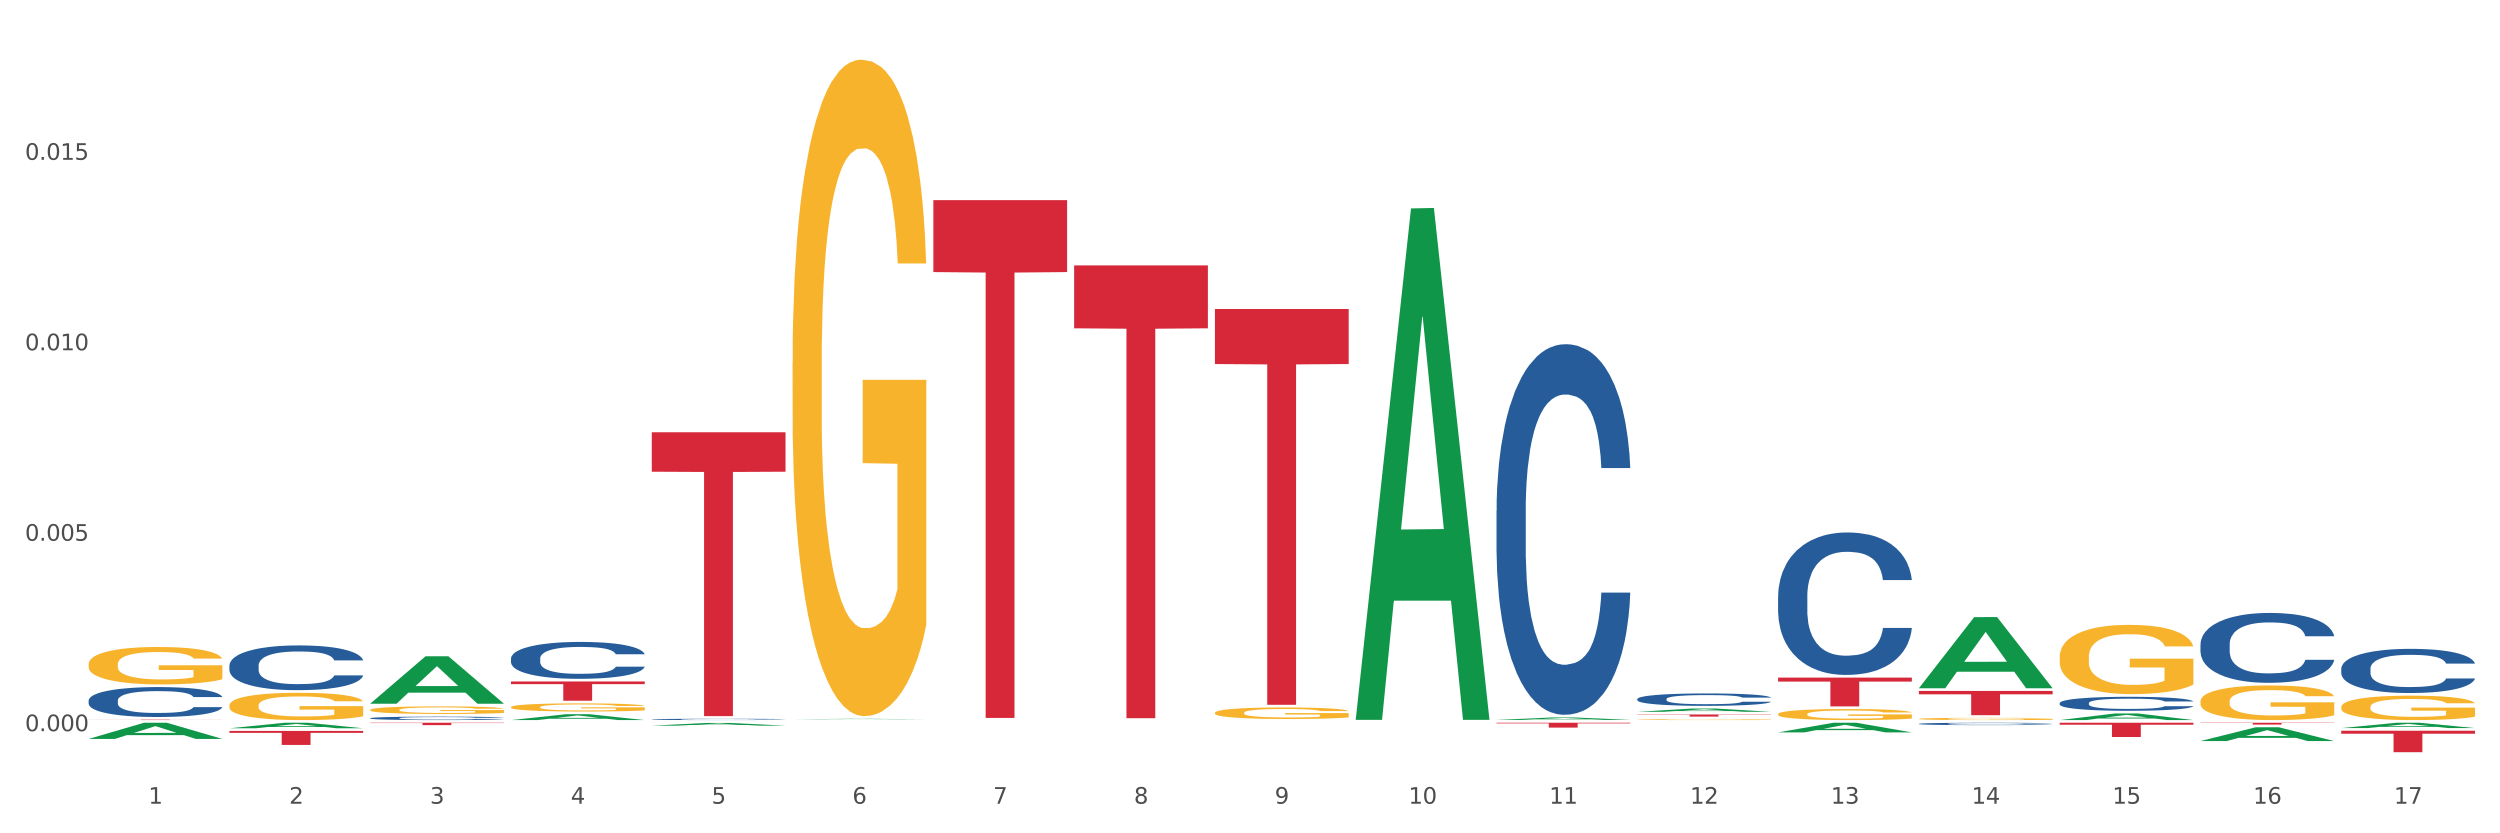 <?xml version="1.0" encoding="utf-8" standalone="no"?>
<!DOCTYPE svg PUBLIC "-//W3C//DTD SVG 1.1//EN"
  "http://www.w3.org/Graphics/SVG/1.1/DTD/svg11.dtd">
<svg xmlns:xlink="http://www.w3.org/1999/xlink" width="1080pt" height="360pt" viewBox="0 0 1080 360" xmlns="http://www.w3.org/2000/svg" version="1.1">
 <rect x="0" y="0" width="1080" height="360" fill="#333333" stroke="none"/>
 <defs>
  <style type="text/css">*{stroke-linejoin: round; stroke-linecap: butt}</style>
 </defs>
 <g id="figure_1">
  <g id="patch_1">
   <path d="M 0 360 
L 1080 360 
L 1080 0 
L 0 0 
z
" style="fill: #ffffff; stroke: #ffffff; stroke-linejoin: miter"/>
  </g>
  <g id="axes_1">
   <g id="matplotlib.axis_1">
    <g id="xtick_1">
     <g id="text_1">
      <!-- 1 -->
      <g style="fill: #4d4d4d" transform="translate(64.119 347.204) scale(0.096 -0.096)">
       <defs>
        <path id="DejaVuSans-31" d="M 794 531 
L 1825 531 
L 1825 4091 
L 703 3866 
L 703 4441 
L 1819 4666 
L 2450 4666 
L 2450 531 
L 3481 531 
L 3481 0 
L 794 0 
L 794 531 
z
" transform="scale(0.016)"/>
       </defs>
       <use xlink:href="#DejaVuSans-31"/>
      </g>
     </g>
    </g>
    <g id="xtick_2">
     <g id="text_2">
      <!-- 2 -->
      <g style="fill: #4d4d4d" transform="translate(124.94 347.204) scale(0.096 -0.096)">
       <defs>
        <path id="DejaVuSans-32" d="M 1228 531 
L 3431 531 
L 3431 0 
L 469 0 
L 469 531 
Q 828 903 1448 1529 
Q 2069 2156 2228 2338 
Q 2531 2678 2651 2914 
Q 2772 3150 2772 3378 
Q 2772 3750 2511 3984 
Q 2250 4219 1831 4219 
Q 1534 4219 1204 4116 
Q 875 4013 500 3803 
L 500 4441 
Q 881 4594 1212 4672 
Q 1544 4750 1819 4750 
Q 2544 4750 2975 4387 
Q 3406 4025 3406 3419 
Q 3406 3131 3298 2873 
Q 3191 2616 2906 2266 
Q 2828 2175 2409 1742 
Q 1991 1309 1228 531 
z
" transform="scale(0.016)"/>
       </defs>
       <use xlink:href="#DejaVuSans-32"/>
      </g>
     </g>
    </g>
    <g id="xtick_3">
     <g id="text_3">
      <!-- 3 -->
      <g style="fill: #4d4d4d" transform="translate(185.761 347.204) scale(0.096 -0.096)">
       <defs>
        <path id="DejaVuSans-33" d="M 2597 2516 
Q 3050 2419 3304 2112 
Q 3559 1806 3559 1356 
Q 3559 666 3084 287 
Q 2609 -91 1734 -91 
Q 1441 -91 1130 -33 
Q 819 25 488 141 
L 488 750 
Q 750 597 1062 519 
Q 1375 441 1716 441 
Q 2309 441 2620 675 
Q 2931 909 2931 1356 
Q 2931 1769 2642 2001 
Q 2353 2234 1838 2234 
L 1294 2234 
L 1294 2753 
L 1863 2753 
Q 2328 2753 2575 2939 
Q 2822 3125 2822 3475 
Q 2822 3834 2567 4026 
Q 2313 4219 1838 4219 
Q 1578 4219 1281 4162 
Q 984 4106 628 3988 
L 628 4550 
Q 988 4650 1302 4700 
Q 1616 4750 1894 4750 
Q 2613 4750 3031 4423 
Q 3450 4097 3450 3541 
Q 3450 3153 3228 2886 
Q 3006 2619 2597 2516 
z
" transform="scale(0.016)"/>
       </defs>
       <use xlink:href="#DejaVuSans-33"/>
      </g>
     </g>
    </g>
    <g id="xtick_4">
     <g id="text_4">
      <!-- 4 -->
      <g style="fill: #4d4d4d" transform="translate(246.582 347.204) scale(0.096 -0.096)">
       <defs>
        <path id="DejaVuSans-34" d="M 2419 4116 
L 825 1625 
L 2419 1625 
L 2419 4116 
z
M 2253 4666 
L 3047 4666 
L 3047 1625 
L 3713 1625 
L 3713 1100 
L 3047 1100 
L 3047 0 
L 2419 0 
L 2419 1100 
L 313 1100 
L 313 1709 
L 2253 4666 
z
" transform="scale(0.016)"/>
       </defs>
       <use xlink:href="#DejaVuSans-34"/>
      </g>
     </g>
    </g>
    <g id="xtick_5">
     <g id="text_5">
      <!-- 5 -->
      <g style="fill: #4d4d4d" transform="translate(307.403 347.204) scale(0.096 -0.096)">
       <defs>
        <path id="DejaVuSans-35" d="M 691 4666 
L 3169 4666 
L 3169 4134 
L 1269 4134 
L 1269 2991 
Q 1406 3038 1543 3061 
Q 1681 3084 1819 3084 
Q 2600 3084 3056 2656 
Q 3513 2228 3513 1497 
Q 3513 744 3044 326 
Q 2575 -91 1722 -91 
Q 1428 -91 1123 -41 
Q 819 9 494 109 
L 494 744 
Q 775 591 1075 516 
Q 1375 441 1709 441 
Q 2250 441 2565 725 
Q 2881 1009 2881 1497 
Q 2881 1984 2565 2268 
Q 2250 2553 1709 2553 
Q 1456 2553 1204 2497 
Q 953 2441 691 2322 
L 691 4666 
z
" transform="scale(0.016)"/>
       </defs>
       <use xlink:href="#DejaVuSans-35"/>
      </g>
     </g>
    </g>
    <g id="xtick_6">
     <g id="text_6">
      <!-- 6 -->
      <g style="fill: #4d4d4d" transform="translate(368.224 347.204) scale(0.096 -0.096)">
       <defs>
        <path id="DejaVuSans-36" d="M 2113 2584 
Q 1688 2584 1439 2293 
Q 1191 2003 1191 1497 
Q 1191 994 1439 701 
Q 1688 409 2113 409 
Q 2538 409 2786 701 
Q 3034 994 3034 1497 
Q 3034 2003 2786 2293 
Q 2538 2584 2113 2584 
z
M 3366 4563 
L 3366 3988 
Q 3128 4100 2886 4159 
Q 2644 4219 2406 4219 
Q 1781 4219 1451 3797 
Q 1122 3375 1075 2522 
Q 1259 2794 1537 2939 
Q 1816 3084 2150 3084 
Q 2853 3084 3261 2657 
Q 3669 2231 3669 1497 
Q 3669 778 3244 343 
Q 2819 -91 2113 -91 
Q 1303 -91 875 529 
Q 447 1150 447 2328 
Q 447 3434 972 4092 
Q 1497 4750 2381 4750 
Q 2619 4750 2861 4703 
Q 3103 4656 3366 4563 
z
" transform="scale(0.016)"/>
       </defs>
       <use xlink:href="#DejaVuSans-36"/>
      </g>
     </g>
    </g>
    <g id="xtick_7">
     <g id="text_7">
      <!-- 7 -->
      <g style="fill: #4d4d4d" transform="translate(429.045 347.204) scale(0.096 -0.096)">
       <defs>
        <path id="DejaVuSans-37" d="M 525 4666 
L 3525 4666 
L 3525 4397 
L 1831 0 
L 1172 0 
L 2766 4134 
L 525 4134 
L 525 4666 
z
" transform="scale(0.016)"/>
       </defs>
       <use xlink:href="#DejaVuSans-37"/>
      </g>
     </g>
    </g>
    <g id="xtick_8">
     <g id="text_8">
      <!-- 8 -->
      <g style="fill: #4d4d4d" transform="translate(489.866 347.204) scale(0.096 -0.096)">
       <defs>
        <path id="DejaVuSans-38" d="M 2034 2216 
Q 1584 2216 1326 1975 
Q 1069 1734 1069 1313 
Q 1069 891 1326 650 
Q 1584 409 2034 409 
Q 2484 409 2743 651 
Q 3003 894 3003 1313 
Q 3003 1734 2745 1975 
Q 2488 2216 2034 2216 
z
M 1403 2484 
Q 997 2584 770 2862 
Q 544 3141 544 3541 
Q 544 4100 942 4425 
Q 1341 4750 2034 4750 
Q 2731 4750 3128 4425 
Q 3525 4100 3525 3541 
Q 3525 3141 3298 2862 
Q 3072 2584 2669 2484 
Q 3125 2378 3379 2068 
Q 3634 1759 3634 1313 
Q 3634 634 3220 271 
Q 2806 -91 2034 -91 
Q 1263 -91 848 271 
Q 434 634 434 1313 
Q 434 1759 690 2068 
Q 947 2378 1403 2484 
z
M 1172 3481 
Q 1172 3119 1398 2916 
Q 1625 2713 2034 2713 
Q 2441 2713 2670 2916 
Q 2900 3119 2900 3481 
Q 2900 3844 2670 4047 
Q 2441 4250 2034 4250 
Q 1625 4250 1398 4047 
Q 1172 3844 1172 3481 
z
" transform="scale(0.016)"/>
       </defs>
       <use xlink:href="#DejaVuSans-38"/>
      </g>
     </g>
    </g>
    <g id="xtick_9">
     <g id="text_9">
      <!-- 9 -->
      <g style="fill: #4d4d4d" transform="translate(550.688 347.204) scale(0.096 -0.096)">
       <defs>
        <path id="DejaVuSans-39" d="M 703 97 
L 703 672 
Q 941 559 1184 500 
Q 1428 441 1663 441 
Q 2288 441 2617 861 
Q 2947 1281 2994 2138 
Q 2813 1869 2534 1725 
Q 2256 1581 1919 1581 
Q 1219 1581 811 2004 
Q 403 2428 403 3163 
Q 403 3881 828 4315 
Q 1253 4750 1959 4750 
Q 2769 4750 3195 4129 
Q 3622 3509 3622 2328 
Q 3622 1225 3098 567 
Q 2575 -91 1691 -91 
Q 1453 -91 1209 -44 
Q 966 3 703 97 
z
M 1959 2075 
Q 2384 2075 2632 2365 
Q 2881 2656 2881 3163 
Q 2881 3666 2632 3958 
Q 2384 4250 1959 4250 
Q 1534 4250 1286 3958 
Q 1038 3666 1038 3163 
Q 1038 2656 1286 2365 
Q 1534 2075 1959 2075 
z
" transform="scale(0.016)"/>
       </defs>
       <use xlink:href="#DejaVuSans-39"/>
      </g>
     </g>
    </g>
    <g id="xtick_10">
     <g id="text_10">
      <!-- 10 -->
      <g style="fill: #4d4d4d" transform="translate(608.455 347.204) scale(0.096 -0.096)">
       <defs>
        <path id="DejaVuSans-30" d="M 2034 4250 
Q 1547 4250 1301 3770 
Q 1056 3291 1056 2328 
Q 1056 1369 1301 889 
Q 1547 409 2034 409 
Q 2525 409 2770 889 
Q 3016 1369 3016 2328 
Q 3016 3291 2770 3770 
Q 2525 4250 2034 4250 
z
M 2034 4750 
Q 2819 4750 3233 4129 
Q 3647 3509 3647 2328 
Q 3647 1150 3233 529 
Q 2819 -91 2034 -91 
Q 1250 -91 836 529 
Q 422 1150 422 2328 
Q 422 3509 836 4129 
Q 1250 4750 2034 4750 
z
" transform="scale(0.016)"/>
       </defs>
       <use xlink:href="#DejaVuSans-31"/>
       <use xlink:href="#DejaVuSans-30" transform="translate(63.623 0)"/>
      </g>
     </g>
    </g>
    <g id="xtick_11">
     <g id="text_11">
      <!-- 11 -->
      <g style="fill: #4d4d4d" transform="translate(669.276 347.204) scale(0.096 -0.096)">
       <use xlink:href="#DejaVuSans-31"/>
       <use xlink:href="#DejaVuSans-31" transform="translate(63.623 0)"/>
      </g>
     </g>
    </g>
    <g id="xtick_12">
     <g id="text_12">
      <!-- 12 -->
      <g style="fill: #4d4d4d" transform="translate(730.097 347.204) scale(0.096 -0.096)">
       <use xlink:href="#DejaVuSans-31"/>
       <use xlink:href="#DejaVuSans-32" transform="translate(63.623 0)"/>
      </g>
     </g>
    </g>
    <g id="xtick_13">
     <g id="text_13">
      <!-- 13 -->
      <g style="fill: #4d4d4d" transform="translate(790.918 347.204) scale(0.096 -0.096)">
       <use xlink:href="#DejaVuSans-31"/>
       <use xlink:href="#DejaVuSans-33" transform="translate(63.623 0)"/>
      </g>
     </g>
    </g>
    <g id="xtick_14">
     <g id="text_14">
      <!-- 14 -->
      <g style="fill: #4d4d4d" transform="translate(851.739 347.204) scale(0.096 -0.096)">
       <use xlink:href="#DejaVuSans-31"/>
       <use xlink:href="#DejaVuSans-34" transform="translate(63.623 0)"/>
      </g>
     </g>
    </g>
    <g id="xtick_15">
     <g id="text_15">
      <!-- 15 -->
      <g style="fill: #4d4d4d" transform="translate(912.56 347.204) scale(0.096 -0.096)">
       <use xlink:href="#DejaVuSans-31"/>
       <use xlink:href="#DejaVuSans-35" transform="translate(63.623 0)"/>
      </g>
     </g>
    </g>
    <g id="xtick_16">
     <g id="text_16">
      <!-- 16 -->
      <g style="fill: #4d4d4d" transform="translate(973.381 347.204) scale(0.096 -0.096)">
       <use xlink:href="#DejaVuSans-31"/>
       <use xlink:href="#DejaVuSans-36" transform="translate(63.623 0)"/>
      </g>
     </g>
    </g>
    <g id="xtick_17">
     <g id="text_17">
      <!-- 17 -->
      <g style="fill: #4d4d4d" transform="translate(1034.202 347.204) scale(0.096 -0.096)">
       <use xlink:href="#DejaVuSans-31"/>
       <use xlink:href="#DejaVuSans-37" transform="translate(63.623 0)"/>
      </g>
     </g>
    </g>
    <g id="xtick_18"/>
    <g id="xtick_19"/>
    <g id="xtick_20"/>
    <g id="xtick_21"/>
    <g id="xtick_22"/>
    <g id="xtick_23"/>
    <g id="xtick_24"/>
    <g id="xtick_25"/>
    <g id="xtick_26"/>
    <g id="xtick_27"/>
    <g id="xtick_28"/>
    <g id="xtick_29"/>
    <g id="xtick_30"/>
    <g id="xtick_31"/>
    <g id="xtick_32"/>
    <g id="xtick_33"/>
   </g>
   <g id="matplotlib.axis_2">
    <g id="ytick_1">
     <g id="text_18">
      <!-- 0.000 -->
      <g style="fill: #4d4d4d" transform="translate(10.8 315.874) scale(0.096 -0.096)">
       <defs>
        <path id="DejaVuSans-2e" d="M 684 794 
L 1344 794 
L 1344 0 
L 684 0 
L 684 794 
z
" transform="scale(0.016)"/>
       </defs>
       <use xlink:href="#DejaVuSans-30"/>
       <use xlink:href="#DejaVuSans-2e" transform="translate(63.623 0)"/>
       <use xlink:href="#DejaVuSans-30" transform="translate(95.41 0)"/>
       <use xlink:href="#DejaVuSans-30" transform="translate(159.033 0)"/>
       <use xlink:href="#DejaVuSans-30" transform="translate(222.656 0)"/>
      </g>
     </g>
    </g>
    <g id="ytick_2">
     <g id="text_19">
      <!-- 0.005 -->
      <g style="fill: #4d4d4d" transform="translate(10.8 233.597) scale(0.096 -0.096)">
       <use xlink:href="#DejaVuSans-30"/>
       <use xlink:href="#DejaVuSans-2e" transform="translate(63.623 0)"/>
       <use xlink:href="#DejaVuSans-30" transform="translate(95.41 0)"/>
       <use xlink:href="#DejaVuSans-30" transform="translate(159.033 0)"/>
       <use xlink:href="#DejaVuSans-35" transform="translate(222.656 0)"/>
      </g>
     </g>
    </g>
    <g id="ytick_3">
     <g id="text_20">
      <!-- 0.010 -->
      <g style="fill: #4d4d4d" transform="translate(10.8 151.32) scale(0.096 -0.096)">
       <use xlink:href="#DejaVuSans-30"/>
       <use xlink:href="#DejaVuSans-2e" transform="translate(63.623 0)"/>
       <use xlink:href="#DejaVuSans-30" transform="translate(95.41 0)"/>
       <use xlink:href="#DejaVuSans-31" transform="translate(159.033 0)"/>
       <use xlink:href="#DejaVuSans-30" transform="translate(222.656 0)"/>
      </g>
     </g>
    </g>
    <g id="ytick_4">
     <g id="text_21">
      <!-- 0.015 -->
      <g style="fill: #4d4d4d" transform="translate(10.8 69.043) scale(0.096 -0.096)">
       <use xlink:href="#DejaVuSans-30"/>
       <use xlink:href="#DejaVuSans-2e" transform="translate(63.623 0)"/>
       <use xlink:href="#DejaVuSans-30" transform="translate(95.41 0)"/>
       <use xlink:href="#DejaVuSans-31" transform="translate(159.033 0)"/>
       <use xlink:href="#DejaVuSans-35" transform="translate(222.656 0)"/>
      </g>
     </g>
    </g>
    <g id="ytick_5"/>
    <g id="ytick_6"/>
    <g id="ytick_7"/>
    <g id="ytick_8"/>
   </g>
   <g id="PolyCollection_1">
    <path d="M 38.283 319.202 
L 38.343 319.195 
L 62.169 312.233 
L 72.058 312.226 
L 96.063 319.215 
L 84.626 319.215 
L 79.444 317.587 
L 54.843 317.587 
L 54.664 317.614 
L 49.66 319.215 
L 38.283 319.215 
L 38.283 319.202 
L 57.94 316.616 
L 76.346 316.61 
L 67.233 313.716 
L 67.113 313.703 
L 66.994 313.722 
L 57.881 316.61 
L 57.94 316.616 
L 38.283 319.202 
z
" clip-path="url(#p2bc11ae6b4)" style="fill: #109648"/>
    <path d="M 99.104 314.616 
L 99.164 314.614 
L 122.99 312.229 
L 132.879 312.226 
L 156.884 314.62 
L 145.447 314.62 
L 140.265 314.063 
L 115.664 314.063 
L 115.485 314.072 
L 110.481 314.62 
L 99.104 314.62 
L 99.104 314.616 
L 118.761 313.73 
L 137.167 313.728 
L 128.054 312.737 
L 127.934 312.732 
L 127.815 312.739 
L 118.702 313.728 
L 118.761 313.73 
L 99.104 314.616 
z
" clip-path="url(#p2bc11ae6b4)" style="fill: #109648"/>
    <path d="M 159.925 303.973 
L 159.985 303.953 
L 183.811 283.521 
L 193.7 283.502 
L 217.705 304.011 
L 206.268 304.011 
L 201.086 299.235 
L 176.485 299.235 
L 176.306 299.312 
L 171.302 304.011 
L 159.925 304.011 
L 159.925 303.973 
L 179.582 296.385 
L 197.988 296.366 
L 188.875 287.873 
L 188.756 287.835 
L 188.636 287.893 
L 179.523 296.366 
L 179.582 296.385 
L 159.925 303.973 
z
" clip-path="url(#p2bc11ae6b4)" style="fill: #109648"/>
    <path d="M 220.746 311.076 
L 220.806 311.073 
L 244.633 308.533 
L 254.521 308.53 
L 278.526 311.08 
L 267.089 311.08 
L 261.907 310.487 
L 237.306 310.487 
L 237.127 310.496 
L 232.123 311.08 
L 220.746 311.08 
L 220.746 311.076 
L 240.403 310.132 
L 258.81 310.13 
L 249.696 309.074 
L 249.577 309.069 
L 249.457 309.076 
L 240.344 310.13 
L 240.403 310.132 
L 220.746 311.076 
z
" clip-path="url(#p2bc11ae6b4)" style="fill: #109648"/>
    <path d="M 281.567 313.474 
L 281.627 313.473 
L 305.454 312.312 
L 315.342 312.311 
L 339.347 313.477 
L 327.91 313.477 
L 322.728 313.205 
L 298.127 313.205 
L 297.948 313.21 
L 292.945 313.477 
L 281.567 313.477 
L 281.567 313.474 
L 301.224 313.043 
L 319.631 313.042 
L 310.517 312.559 
L 310.398 312.557 
L 310.279 312.56 
L 301.165 313.042 
L 301.224 313.043 
L 281.567 313.474 
z
" clip-path="url(#p2bc11ae6b4)" style="fill: #109648"/>
    <path d="M 342.388 310.721 
L 342.448 310.721 
L 366.275 310.53 
L 376.163 310.53 
L 400.168 310.721 
L 388.731 310.721 
L 383.549 310.677 
L 358.948 310.677 
L 358.769 310.677 
L 353.766 310.721 
L 342.388 310.721 
L 342.388 310.721 
L 362.045 310.65 
L 380.452 310.65 
L 371.338 310.571 
L 371.219 310.57 
L 371.1 310.571 
L 361.986 310.65 
L 362.045 310.65 
L 342.388 310.721 
z
" clip-path="url(#p2bc11ae6b4)" style="fill: #109648"/>
    <path d="M 159.925 312.226 
L 217.705 312.226 
L 217.705 312.37 
L 194.977 312.371 
L 194.977 313.261 
L 182.517 313.261 
L 182.517 312.371 
L 159.925 312.37 
L 159.925 312.227 
L 159.925 312.226 
z
" clip-path="url(#p2bc11ae6b4)" style="fill: #d62839"/>
    <path d="M 220.746 294.393 
L 278.526 294.393 
L 278.526 295.549 
L 255.798 295.557 
L 255.798 302.712 
L 243.338 302.712 
L 243.338 295.557 
L 220.746 295.549 
L 220.746 294.401 
L 220.746 294.393 
z
" clip-path="url(#p2bc11ae6b4)" style="fill: #d62839"/>
    <path d="M 646.494 312.226 
L 704.274 312.226 
L 704.274 312.517 
L 681.545 312.519 
L 681.545 314.321 
L 669.085 314.321 
L 669.085 312.519 
L 646.494 312.517 
L 646.494 312.228 
L 646.494 312.226 
z
" clip-path="url(#p2bc11ae6b4)" style="fill: #d62839"/>
    <path d="M 828.957 298.487 
L 886.737 298.487 
L 886.737 299.942 
L 864.008 299.952 
L 864.008 308.956 
L 851.549 308.956 
L 851.549 299.952 
L 828.957 299.942 
L 828.957 298.497 
L 828.957 298.487 
z
" clip-path="url(#p2bc11ae6b4)" style="fill: #d62839"/>
    <path d="M 768.136 292.717 
L 825.916 292.717 
L 825.916 294.445 
L 803.187 294.457 
L 803.187 305.157 
L 790.727 305.157 
L 790.727 294.457 
L 768.136 294.445 
L 768.136 292.728 
L 768.136 292.717 
z
" clip-path="url(#p2bc11ae6b4)" style="fill: #d62839"/>
    <path d="M 707.315 308.652 
L 765.095 308.652 
L 765.095 308.78 
L 742.366 308.781 
L 742.366 309.574 
L 729.906 309.574 
L 729.906 308.781 
L 707.315 308.78 
L 707.315 308.653 
L 707.315 308.652 
z
" clip-path="url(#p2bc11ae6b4)" style="fill: #d62839"/>
    <path d="M 281.567 186.734 
L 339.347 186.734 
L 339.347 203.776 
L 316.619 203.891 
L 316.619 309.365 
L 304.159 309.365 
L 304.159 203.891 
L 281.567 203.776 
L 281.567 186.85 
L 281.567 186.734 
z
" clip-path="url(#p2bc11ae6b4)" style="fill: #d62839"/>
    <path d="M 403.209 86.451 
L 460.989 86.451 
L 460.989 117.536 
L 438.261 117.746 
L 438.261 310.139 
L 425.801 310.139 
L 425.801 117.746 
L 403.209 117.536 
L 403.209 86.661 
L 403.209 86.451 
z
" clip-path="url(#p2bc11ae6b4)" style="fill: #d62839"/>
    <path d="M 950.599 312.226 
L 1008.379 312.226 
L 1008.379 312.337 
L 985.65 312.338 
L 985.65 313.021 
L 973.191 313.021 
L 973.191 312.338 
L 950.599 312.337 
L 950.599 312.227 
L 950.599 312.226 
z
" clip-path="url(#p2bc11ae6b4)" style="fill: #d62839"/>
    <path d="M 889.778 312.226 
L 947.558 312.226 
L 947.558 313.083 
L 924.829 313.089 
L 924.829 318.391 
L 912.37 318.391 
L 912.37 313.089 
L 889.778 313.083 
L 889.778 312.232 
L 889.778 312.226 
z
" clip-path="url(#p2bc11ae6b4)" style="fill: #d62839"/>
    <path d="M 1011.42 315.681 
L 1069.2 315.681 
L 1069.2 316.969 
L 1046.471 316.978 
L 1046.471 324.95 
L 1034.012 324.95 
L 1034.012 316.978 
L 1011.42 316.969 
L 1011.42 315.69 
L 1011.42 315.681 
z
" clip-path="url(#p2bc11ae6b4)" style="fill: #d62839"/>
    <path d="M 524.851 307.927 
L 524.92 307.923 
L 524.92 307.759 
L 525.056 307.617 
L 525.738 307.276 
L 526.762 306.993 
L 527.512 306.843 
L 528.262 306.72 
L 529.149 306.597 
L 530.241 306.469 
L 532.219 306.282 
L 533.447 306.187 
L 534.948 306.086 
L 537.676 305.941 
L 539.655 305.859 
L 541.701 305.79 
L 545.044 305.708 
L 547.227 305.672 
L 549.546 305.645 
L 552.343 305.626 
L 554.458 305.622 
L 559.097 305.635 
L 563.053 305.676 
L 564.963 305.708 
L 567.419 305.763 
L 568.715 305.799 
L 570.83 305.872 
L 573.013 305.968 
L 574.514 306.05 
L 576.765 306.205 
L 578.47 306.36 
L 580.039 306.551 
L 580.858 306.683 
L 581.472 306.806 
L 582.018 306.948 
L 582.563 307.171 
L 570.284 307.171 
L 569.807 307.011 
L 569.056 306.861 
L 567.965 306.715 
L 567.01 306.624 
L 565.373 306.51 
L 563.872 306.437 
L 562.303 306.383 
L 560.393 306.337 
L 558.892 306.314 
L 556.777 306.296 
L 552.616 306.301 
L 549.819 306.337 
L 547.909 306.383 
L 546.681 306.424 
L 545.59 306.469 
L 544.362 306.533 
L 542.929 306.629 
L 541.906 306.715 
L 540.883 306.825 
L 540.064 306.934 
L 539.314 307.061 
L 538.7 307.198 
L 538.222 307.339 
L 537.813 307.513 
L 537.472 307.8 
L 537.472 308.424 
L 537.608 308.565 
L 537.949 308.752 
L 538.359 308.893 
L 539.041 309.062 
L 539.655 309.175 
L 540.814 309.339 
L 542.11 309.476 
L 543.134 309.563 
L 544.157 309.636 
L 545.931 309.736 
L 547.909 309.818 
L 549.614 309.868 
L 551.934 309.914 
L 553.503 309.932 
L 554.867 309.941 
L 558.21 309.941 
L 560.597 309.927 
L 563.258 309.895 
L 565.304 309.854 
L 567.01 309.804 
L 568.92 309.722 
L 570.148 309.645 
L 570.148 308.693 
L 555.14 308.688 
L 555.14 308.055 
L 582.632 308.055 
L 582.632 309.914 
L 581.472 310.009 
L 580.176 310.096 
L 578.811 310.173 
L 576.765 310.269 
L 574.309 310.36 
L 572.126 310.424 
L 569.807 310.478 
L 567.078 310.529 
L 563.531 310.574 
L 561.348 310.592 
L 558.619 310.606 
L 555.413 310.611 
L 552.616 310.602 
L 549.887 310.579 
L 547.022 310.538 
L 544.225 310.478 
L 542.11 310.419 
L 539.996 310.346 
L 537.745 310.251 
L 535.971 310.16 
L 534.607 310.078 
L 533.106 309.973 
L 531.469 309.836 
L 530.241 309.713 
L 529.149 309.586 
L 527.989 309.421 
L 527.171 309.28 
L 526.352 309.103 
L 525.875 308.97 
L 525.329 308.765 
L 524.92 308.478 
L 524.851 307.927 
z
" clip-path="url(#p2bc11ae6b4)" style="fill: #f7b32b"/>
    <path d="M 707.315 310.887 
L 707.383 310.886 
L 707.383 310.874 
L 707.519 310.864 
L 708.202 310.84 
L 709.225 310.819 
L 709.975 310.808 
L 710.726 310.799 
L 711.612 310.791 
L 712.704 310.781 
L 714.682 310.768 
L 715.91 310.761 
L 717.411 310.754 
L 720.14 310.743 
L 722.118 310.737 
L 724.164 310.732 
L 727.507 310.726 
L 729.69 310.724 
L 732.009 310.722 
L 734.806 310.72 
L 736.921 310.72 
L 741.56 310.721 
L 745.516 310.724 
L 747.426 310.726 
L 749.882 310.73 
L 751.178 310.733 
L 753.293 310.738 
L 755.476 310.745 
L 756.977 310.751 
L 759.228 310.762 
L 760.933 310.773 
L 762.502 310.787 
L 763.321 310.797 
L 763.935 310.806 
L 764.481 310.816 
L 765.026 310.832 
L 752.747 310.832 
L 752.27 310.82 
L 751.519 310.81 
L 750.428 310.799 
L 749.473 310.793 
L 747.836 310.784 
L 746.335 310.779 
L 744.766 310.775 
L 742.856 310.772 
L 741.355 310.77 
L 739.24 310.769 
L 735.079 310.769 
L 732.282 310.772 
L 730.372 310.775 
L 729.144 310.778 
L 728.053 310.781 
L 726.825 310.786 
L 725.392 310.793 
L 724.369 310.799 
L 723.346 310.807 
L 722.527 310.815 
L 721.777 310.824 
L 721.163 310.834 
L 720.685 310.844 
L 720.276 310.857 
L 719.935 310.877 
L 719.935 310.922 
L 720.071 310.933 
L 720.412 310.946 
L 720.822 310.956 
L 721.504 310.969 
L 722.118 310.977 
L 723.278 310.989 
L 724.574 310.999 
L 725.597 311.005 
L 726.62 311.01 
L 728.394 311.017 
L 730.372 311.023 
L 732.078 311.027 
L 734.397 311.03 
L 735.966 311.031 
L 737.33 311.032 
L 740.673 311.032 
L 743.061 311.031 
L 745.721 311.029 
L 747.768 311.026 
L 749.473 311.022 
L 751.383 311.016 
L 752.611 311.011 
L 752.611 310.942 
L 737.603 310.942 
L 737.603 310.896 
L 765.095 310.896 
L 765.095 311.03 
L 763.935 311.037 
L 762.639 311.043 
L 761.275 311.049 
L 759.228 311.056 
L 756.772 311.062 
L 754.589 311.067 
L 752.27 311.071 
L 749.541 311.075 
L 745.994 311.078 
L 743.811 311.079 
L 741.082 311.08 
L 737.876 311.08 
L 735.079 311.08 
L 732.35 311.078 
L 729.485 311.075 
L 726.688 311.071 
L 724.574 311.067 
L 722.459 311.061 
L 720.208 311.054 
L 718.434 311.048 
L 717.07 311.042 
L 715.569 311.034 
L 713.932 311.025 
L 712.704 311.016 
L 711.612 311.006 
L 710.453 310.995 
L 709.634 310.984 
L 708.815 310.972 
L 708.338 310.962 
L 707.792 310.947 
L 707.383 310.926 
L 707.315 310.887 
z
" clip-path="url(#p2bc11ae6b4)" style="fill: #f7b32b"/>
    <path d="M 768.136 308.51 
L 768.204 308.506 
L 768.204 308.349 
L 768.34 308.214 
L 769.023 307.887 
L 770.046 307.616 
L 770.796 307.472 
L 771.547 307.354 
L 772.433 307.236 
L 773.525 307.114 
L 775.503 306.935 
L 776.731 306.844 
L 778.232 306.748 
L 780.961 306.608 
L 782.939 306.53 
L 784.985 306.464 
L 788.328 306.386 
L 790.511 306.351 
L 792.83 306.324 
L 795.627 306.307 
L 797.742 306.303 
L 802.381 306.316 
L 806.337 306.355 
L 808.247 306.386 
L 810.703 306.438 
L 811.999 306.473 
L 814.114 306.543 
L 816.297 306.634 
L 817.798 306.713 
L 820.049 306.861 
L 821.755 307.009 
L 823.323 307.193 
L 824.142 307.319 
L 824.756 307.437 
L 825.302 307.572 
L 825.848 307.786 
L 813.568 307.786 
L 813.091 307.633 
L 812.341 307.489 
L 811.249 307.35 
L 810.294 307.263 
L 808.657 307.153 
L 807.156 307.084 
L 805.587 307.031 
L 803.677 306.988 
L 802.176 306.966 
L 800.061 306.948 
L 795.9 306.953 
L 793.103 306.988 
L 791.193 307.031 
L 789.965 307.071 
L 788.874 307.114 
L 787.646 307.175 
L 786.213 307.267 
L 785.19 307.35 
L 784.167 307.455 
L 783.348 307.559 
L 782.598 307.681 
L 781.984 307.812 
L 781.506 307.948 
L 781.097 308.113 
L 780.756 308.388 
L 780.756 308.986 
L 780.892 309.121 
L 781.233 309.3 
L 781.643 309.435 
L 782.325 309.597 
L 782.939 309.706 
L 784.099 309.863 
L 785.395 309.994 
L 786.418 310.077 
L 787.441 310.147 
L 789.215 310.243 
L 791.193 310.321 
L 792.899 310.369 
L 795.218 310.413 
L 796.787 310.43 
L 798.151 310.439 
L 801.494 310.439 
L 803.882 310.426 
L 806.542 310.395 
L 808.589 310.356 
L 810.294 310.308 
L 812.204 310.23 
L 813.432 310.155 
L 813.432 309.244 
L 798.424 309.239 
L 798.424 308.633 
L 825.916 308.633 
L 825.916 310.413 
L 824.756 310.504 
L 823.46 310.587 
L 822.096 310.662 
L 820.049 310.753 
L 817.593 310.84 
L 815.41 310.902 
L 813.091 310.954 
L 810.362 311.002 
L 806.815 311.046 
L 804.632 311.063 
L 801.903 311.076 
L 798.697 311.08 
L 795.9 311.072 
L 793.171 311.05 
L 790.306 311.011 
L 787.509 310.954 
L 785.395 310.897 
L 783.28 310.827 
L 781.029 310.736 
L 779.255 310.648 
L 777.891 310.57 
L 776.39 310.47 
L 774.753 310.339 
L 773.525 310.221 
L 772.433 310.099 
L 771.274 309.942 
L 770.455 309.806 
L 769.637 309.636 
L 769.159 309.51 
L 768.613 309.313 
L 768.204 309.038 
L 768.136 308.51 
z
" clip-path="url(#p2bc11ae6b4)" style="fill: #f7b32b"/>
    <path d="M 828.957 310.554 
L 829.025 310.553 
L 829.025 310.521 
L 829.161 310.493 
L 829.844 310.426 
L 830.867 310.371 
L 831.617 310.342 
L 832.368 310.317 
L 833.254 310.293 
L 834.346 310.268 
L 836.324 310.232 
L 837.552 310.213 
L 839.053 310.193 
L 841.782 310.165 
L 843.76 310.149 
L 845.806 310.135 
L 849.149 310.119 
L 851.332 310.112 
L 853.651 310.107 
L 856.448 310.103 
L 858.563 310.102 
L 863.202 310.105 
L 867.158 310.113 
L 869.069 310.119 
L 871.524 310.13 
L 872.82 310.137 
L 874.935 310.151 
L 877.118 310.17 
L 878.619 310.186 
L 880.87 310.217 
L 882.576 310.247 
L 884.145 310.284 
L 884.963 310.31 
L 885.577 310.334 
L 886.123 310.362 
L 886.669 310.406 
L 874.389 310.406 
L 873.912 310.375 
L 873.162 310.345 
L 872.07 310.317 
L 871.115 310.299 
L 869.478 310.276 
L 867.977 310.262 
L 866.408 310.251 
L 864.498 310.242 
L 862.997 310.238 
L 860.882 310.234 
L 856.721 310.235 
L 853.924 310.242 
L 852.014 310.251 
L 850.786 310.259 
L 849.695 310.268 
L 848.467 310.281 
L 847.034 310.3 
L 846.011 310.317 
L 844.988 310.338 
L 844.169 310.359 
L 843.419 310.385 
L 842.805 310.411 
L 842.327 310.439 
L 841.918 310.473 
L 841.577 310.529 
L 841.577 310.652 
L 841.713 310.679 
L 842.055 310.716 
L 842.464 310.744 
L 843.146 310.777 
L 843.76 310.799 
L 844.92 310.831 
L 846.216 310.858 
L 847.239 310.875 
L 848.262 310.889 
L 850.036 310.909 
L 852.014 310.925 
L 853.72 310.935 
L 856.039 310.944 
L 857.608 310.947 
L 858.972 310.949 
L 862.315 310.949 
L 864.703 310.946 
L 867.363 310.94 
L 869.41 310.932 
L 871.115 310.922 
L 873.025 310.906 
L 874.253 310.891 
L 874.253 310.704 
L 859.245 310.703 
L 859.245 310.579 
L 886.737 310.579 
L 886.737 310.944 
L 885.577 310.963 
L 884.281 310.979 
L 882.917 310.995 
L 880.87 311.013 
L 878.414 311.031 
L 876.231 311.044 
L 873.912 311.055 
L 871.183 311.064 
L 867.636 311.073 
L 865.453 311.077 
L 862.724 311.08 
L 859.518 311.08 
L 856.721 311.079 
L 853.993 311.074 
L 851.127 311.066 
L 848.331 311.055 
L 846.216 311.043 
L 844.101 311.029 
L 841.85 311.01 
L 840.076 310.992 
L 838.712 310.976 
L 837.211 310.955 
L 835.574 310.929 
L 834.346 310.904 
L 833.254 310.879 
L 832.095 310.847 
L 831.276 310.82 
L 830.458 310.785 
L 829.98 310.759 
L 829.434 310.719 
L 829.025 310.662 
L 828.957 310.554 
z
" clip-path="url(#p2bc11ae6b4)" style="fill: #f7b32b"/>
    <path d="M 889.778 283.773 
L 889.846 283.746 
L 889.846 282.762 
L 889.983 281.915 
L 890.665 279.865 
L 891.688 278.171 
L 892.438 277.269 
L 893.189 276.531 
L 894.076 275.793 
L 895.167 275.028 
L 897.145 273.907 
L 898.373 273.334 
L 899.874 272.732 
L 902.603 271.858 
L 904.581 271.366 
L 906.628 270.956 
L 909.97 270.464 
L 912.153 270.245 
L 914.473 270.082 
L 917.269 269.972 
L 919.384 269.945 
L 924.023 270.027 
L 927.98 270.273 
L 929.89 270.464 
L 932.345 270.792 
L 933.642 271.011 
L 935.756 271.448 
L 937.939 272.022 
L 939.44 272.514 
L 941.691 273.443 
L 943.397 274.372 
L 944.966 275.52 
L 945.784 276.312 
L 946.398 277.05 
L 946.944 277.897 
L 947.49 279.236 
L 935.211 279.236 
L 934.733 278.28 
L 933.983 277.378 
L 932.891 276.504 
L 931.936 275.957 
L 930.299 275.274 
L 928.798 274.837 
L 927.229 274.509 
L 925.319 274.235 
L 923.818 274.099 
L 921.704 273.989 
L 917.542 274.017 
L 914.745 274.235 
L 912.835 274.509 
L 911.607 274.755 
L 910.516 275.028 
L 909.288 275.41 
L 907.855 275.984 
L 906.832 276.504 
L 905.809 277.159 
L 904.99 277.815 
L 904.24 278.581 
L 903.626 279.4 
L 903.148 280.248 
L 902.739 281.286 
L 902.398 283.008 
L 902.398 286.752 
L 902.534 287.599 
L 902.876 288.719 
L 903.285 289.566 
L 903.967 290.577 
L 904.581 291.261 
L 905.741 292.245 
L 907.037 293.064 
L 908.06 293.584 
L 909.083 294.021 
L 910.857 294.622 
L 912.835 295.114 
L 914.541 295.415 
L 916.86 295.688 
L 918.429 295.797 
L 919.793 295.852 
L 923.136 295.852 
L 925.524 295.77 
L 928.184 295.579 
L 930.231 295.333 
L 931.936 295.032 
L 933.846 294.54 
L 935.074 294.075 
L 935.074 288.364 
L 920.066 288.337 
L 920.066 284.538 
L 947.558 284.538 
L 947.558 295.688 
L 946.398 296.262 
L 945.102 296.781 
L 943.738 297.246 
L 941.691 297.819 
L 939.235 298.366 
L 937.052 298.749 
L 934.733 299.076 
L 932.004 299.377 
L 928.457 299.65 
L 926.274 299.76 
L 923.545 299.842 
L 920.339 299.869 
L 917.542 299.814 
L 914.814 299.678 
L 911.948 299.432 
L 909.152 299.076 
L 907.037 298.721 
L 904.922 298.284 
L 902.671 297.71 
L 900.897 297.164 
L 899.533 296.672 
L 898.032 296.043 
L 896.395 295.223 
L 895.167 294.485 
L 894.076 293.72 
L 892.916 292.736 
L 892.097 291.889 
L 891.279 290.823 
L 890.801 290.031 
L 890.255 288.801 
L 889.846 287.08 
L 889.778 283.773 
z
" clip-path="url(#p2bc11ae6b4)" style="fill: #f7b32b"/>
    <path d="M 950.599 303.034 
L 950.667 303.021 
L 950.667 302.529 
L 950.804 302.105 
L 951.486 301.081 
L 952.509 300.234 
L 953.259 299.783 
L 954.01 299.414 
L 954.897 299.045 
L 955.988 298.663 
L 957.966 298.103 
L 959.194 297.816 
L 960.695 297.515 
L 963.424 297.078 
L 965.402 296.832 
L 967.449 296.627 
L 970.791 296.382 
L 972.974 296.272 
L 975.294 296.19 
L 978.09 296.136 
L 980.205 296.122 
L 984.844 296.163 
L 988.801 296.286 
L 990.711 296.382 
L 993.166 296.545 
L 994.463 296.655 
L 996.577 296.873 
L 998.76 297.16 
L 1000.261 297.406 
L 1002.512 297.871 
L 1004.218 298.335 
L 1005.787 298.909 
L 1006.605 299.305 
L 1007.219 299.674 
L 1007.765 300.097 
L 1008.311 300.767 
L 996.032 300.767 
L 995.554 300.288 
L 994.804 299.838 
L 993.712 299.401 
L 992.757 299.127 
L 991.12 298.786 
L 989.619 298.567 
L 988.05 298.403 
L 986.14 298.267 
L 984.639 298.198 
L 982.525 298.144 
L 978.363 298.157 
L 975.566 298.267 
L 973.656 298.403 
L 972.428 298.526 
L 971.337 298.663 
L 970.109 298.854 
L 968.677 299.141 
L 967.653 299.401 
L 966.63 299.728 
L 965.811 300.056 
L 965.061 300.439 
L 964.447 300.849 
L 963.97 301.272 
L 963.56 301.791 
L 963.219 302.652 
L 963.219 304.523 
L 963.356 304.947 
L 963.697 305.507 
L 964.106 305.93 
L 964.788 306.436 
L 965.402 306.777 
L 966.562 307.269 
L 967.858 307.679 
L 968.881 307.938 
L 969.904 308.157 
L 971.678 308.458 
L 973.656 308.703 
L 975.362 308.854 
L 977.681 308.99 
L 979.25 309.045 
L 980.615 309.072 
L 983.957 309.072 
L 986.345 309.031 
L 989.005 308.936 
L 991.052 308.813 
L 992.757 308.663 
L 994.667 308.417 
L 995.895 308.184 
L 995.895 305.329 
L 980.887 305.316 
L 980.887 303.417 
L 1008.379 303.417 
L 1008.379 308.99 
L 1007.219 309.277 
L 1005.923 309.537 
L 1004.559 309.769 
L 1002.512 310.056 
L 1000.056 310.329 
L 997.873 310.52 
L 995.554 310.684 
L 992.825 310.835 
L 989.278 310.971 
L 987.095 311.026 
L 984.366 311.067 
L 981.16 311.08 
L 978.363 311.053 
L 975.635 310.985 
L 972.77 310.862 
L 969.973 310.684 
L 967.858 310.507 
L 965.743 310.288 
L 963.492 310.001 
L 961.718 309.728 
L 960.354 309.482 
L 958.853 309.168 
L 957.216 308.758 
L 955.988 308.389 
L 954.897 308.007 
L 953.737 307.515 
L 952.918 307.092 
L 952.1 306.559 
L 951.622 306.163 
L 951.076 305.548 
L 950.667 304.687 
L 950.599 303.034 
z
" clip-path="url(#p2bc11ae6b4)" style="fill: #f7b32b"/>
    <path d="M 1011.42 305.406 
L 1011.488 305.396 
L 1011.488 305.049 
L 1011.625 304.751 
L 1012.307 304.028 
L 1013.33 303.431 
L 1014.08 303.113 
L 1014.831 302.853 
L 1015.718 302.593 
L 1016.809 302.323 
L 1018.787 301.928 
L 1020.015 301.726 
L 1021.516 301.514 
L 1024.245 301.205 
L 1026.223 301.032 
L 1028.27 300.887 
L 1031.612 300.714 
L 1033.795 300.637 
L 1036.115 300.579 
L 1038.912 300.541 
L 1041.026 300.531 
L 1045.665 300.56 
L 1049.622 300.647 
L 1051.532 300.714 
L 1053.988 300.83 
L 1055.284 300.907 
L 1057.398 301.061 
L 1059.581 301.263 
L 1061.082 301.437 
L 1063.333 301.764 
L 1065.039 302.092 
L 1066.608 302.496 
L 1067.426 302.776 
L 1068.04 303.036 
L 1068.586 303.335 
L 1069.132 303.807 
L 1056.853 303.807 
L 1056.375 303.469 
L 1055.625 303.152 
L 1054.533 302.843 
L 1053.578 302.651 
L 1051.941 302.41 
L 1050.44 302.256 
L 1048.871 302.14 
L 1046.961 302.044 
L 1045.46 301.995 
L 1043.346 301.957 
L 1039.184 301.967 
L 1036.388 302.044 
L 1034.477 302.14 
L 1033.25 302.227 
L 1032.158 302.323 
L 1030.93 302.458 
L 1029.498 302.66 
L 1028.474 302.843 
L 1027.451 303.074 
L 1026.632 303.306 
L 1025.882 303.575 
L 1025.268 303.864 
L 1024.791 304.163 
L 1024.381 304.529 
L 1024.04 305.136 
L 1024.04 306.456 
L 1024.177 306.755 
L 1024.518 307.15 
L 1024.927 307.448 
L 1025.609 307.805 
L 1026.223 308.046 
L 1027.383 308.393 
L 1028.679 308.682 
L 1029.702 308.865 
L 1030.725 309.019 
L 1032.499 309.231 
L 1034.477 309.404 
L 1036.183 309.51 
L 1038.502 309.606 
L 1040.071 309.645 
L 1041.436 309.664 
L 1044.778 309.664 
L 1047.166 309.635 
L 1049.826 309.568 
L 1051.873 309.481 
L 1053.578 309.375 
L 1055.488 309.202 
L 1056.716 309.038 
L 1056.716 307.024 
L 1041.708 307.015 
L 1041.708 305.676 
L 1069.2 305.676 
L 1069.2 309.606 
L 1068.04 309.809 
L 1066.744 309.992 
L 1065.38 310.156 
L 1063.333 310.358 
L 1060.877 310.551 
L 1058.695 310.685 
L 1056.375 310.801 
L 1053.646 310.907 
L 1050.099 311.003 
L 1047.916 311.042 
L 1045.188 311.071 
L 1041.981 311.08 
L 1039.184 311.061 
L 1036.456 311.013 
L 1033.591 310.926 
L 1030.794 310.801 
L 1028.679 310.676 
L 1026.564 310.522 
L 1024.313 310.319 
L 1022.539 310.127 
L 1021.175 309.953 
L 1019.674 309.732 
L 1018.037 309.443 
L 1016.809 309.183 
L 1015.718 308.913 
L 1014.558 308.566 
L 1013.739 308.267 
L 1012.921 307.892 
L 1012.443 307.612 
L 1011.898 307.179 
L 1011.488 306.572 
L 1011.42 305.406 
z
" clip-path="url(#p2bc11ae6b4)" style="fill: #f7b32b"/>
    <path d="M 342.388 156.823 
L 342.457 156.564 
L 342.457 147.239 
L 342.593 139.209 
L 343.275 119.783 
L 344.298 103.724 
L 345.049 95.176 
L 345.799 88.183 
L 346.686 81.189 
L 347.777 73.937 
L 349.756 63.317 
L 350.984 57.878 
L 352.484 52.179 
L 355.213 43.891 
L 357.191 39.228 
L 359.238 35.343 
L 362.581 30.681 
L 364.764 28.609 
L 367.083 27.055 
L 369.88 26.019 
L 371.995 25.759 
L 376.633 26.537 
L 380.59 28.868 
L 382.5 30.681 
L 384.956 33.789 
L 386.252 35.861 
L 388.367 40.005 
L 390.55 45.445 
L 392.05 50.107 
L 394.302 58.914 
L 396.007 67.72 
L 397.576 78.599 
L 398.395 86.111 
L 399.009 93.104 
L 399.554 101.134 
L 400.1 113.826 
L 387.821 113.826 
L 387.343 104.76 
L 386.593 96.212 
L 385.502 87.924 
L 384.547 82.743 
L 382.909 76.268 
L 381.409 72.124 
L 379.84 69.015 
L 377.929 66.425 
L 376.429 65.13 
L 374.314 64.094 
L 370.153 64.353 
L 367.356 66.425 
L 365.446 69.015 
L 364.218 71.347 
L 363.126 73.937 
L 361.898 77.563 
L 360.466 83.002 
L 359.443 87.924 
L 358.419 94.14 
L 357.601 100.357 
L 356.85 107.609 
L 356.236 115.38 
L 355.759 123.409 
L 355.35 133.252 
L 355.009 149.57 
L 355.009 185.055 
L 355.145 193.085 
L 355.486 203.705 
L 355.895 211.734 
L 356.577 221.318 
L 357.191 227.793 
L 358.351 237.118 
L 359.647 244.889 
L 360.671 249.81 
L 361.694 253.954 
L 363.467 259.653 
L 365.446 264.315 
L 367.151 267.164 
L 369.471 269.754 
L 371.04 270.79 
L 372.404 271.308 
L 375.747 271.308 
L 378.134 270.531 
L 380.795 268.718 
L 382.841 266.387 
L 384.547 263.538 
L 386.457 258.876 
L 387.685 254.472 
L 387.685 200.338 
L 372.677 200.079 
L 372.677 164.075 
L 400.168 164.075 
L 400.168 269.754 
L 399.009 275.194 
L 397.712 280.115 
L 396.348 284.518 
L 394.302 289.958 
L 391.846 295.138 
L 389.663 298.764 
L 387.343 301.873 
L 384.615 304.722 
L 381.067 307.312 
L 378.885 308.348 
L 376.156 309.125 
L 372.95 309.384 
L 370.153 308.866 
L 367.424 307.571 
L 364.559 305.24 
L 361.762 301.873 
L 359.647 298.505 
L 357.533 294.361 
L 355.281 288.922 
L 353.508 283.741 
L 352.143 279.079 
L 350.643 273.122 
L 349.005 265.351 
L 347.777 258.358 
L 346.686 251.105 
L 345.526 241.78 
L 344.708 233.751 
L 343.889 223.649 
L 343.412 216.138 
L 342.866 204.482 
L 342.457 188.164 
L 342.388 156.823 
z
" clip-path="url(#p2bc11ae6b4)" style="fill: #f7b32b"/>
    <path d="M 159.925 306.673 
L 159.993 306.67 
L 159.993 306.562 
L 160.13 306.469 
L 160.812 306.244 
L 161.835 306.059 
L 162.586 305.96 
L 163.336 305.879 
L 164.223 305.798 
L 165.314 305.714 
L 167.293 305.591 
L 168.52 305.528 
L 170.021 305.463 
L 172.75 305.367 
L 174.728 305.313 
L 176.775 305.268 
L 180.117 305.214 
L 182.3 305.19 
L 184.62 305.172 
L 187.417 305.16 
L 189.531 305.157 
L 194.17 305.166 
L 198.127 305.193 
L 200.037 305.214 
L 202.493 305.25 
L 203.789 305.274 
L 205.904 305.322 
L 208.087 305.385 
L 209.587 305.439 
L 211.838 305.54 
L 213.544 305.642 
L 215.113 305.768 
L 215.931 305.855 
L 216.545 305.936 
L 217.091 306.029 
L 217.637 306.175 
L 205.358 306.175 
L 204.88 306.071 
L 204.13 305.972 
L 203.038 305.876 
L 202.083 305.816 
L 200.446 305.741 
L 198.945 305.693 
L 197.376 305.657 
L 195.466 305.627 
L 193.966 305.612 
L 191.851 305.6 
L 187.69 305.603 
L 184.893 305.627 
L 182.983 305.657 
L 181.755 305.684 
L 180.663 305.714 
L 179.435 305.756 
L 178.003 305.819 
L 176.979 305.876 
L 175.956 305.948 
L 175.138 306.02 
L 174.387 306.104 
L 173.773 306.193 
L 173.296 306.286 
L 172.886 306.4 
L 172.545 306.589 
L 172.545 306.999 
L 172.682 307.092 
L 173.023 307.215 
L 173.432 307.308 
L 174.114 307.419 
L 174.728 307.494 
L 175.888 307.601 
L 177.184 307.691 
L 178.207 307.748 
L 179.231 307.796 
L 181.004 307.862 
L 182.983 307.916 
L 184.688 307.949 
L 187.007 307.979 
L 188.576 307.991 
L 189.941 307.997 
L 193.283 307.997 
L 195.671 307.988 
L 198.331 307.967 
L 200.378 307.94 
L 202.083 307.907 
L 203.993 307.853 
L 205.221 307.802 
L 205.221 307.176 
L 190.214 307.173 
L 190.214 306.757 
L 217.705 306.757 
L 217.705 307.979 
L 216.545 308.042 
L 215.249 308.099 
L 213.885 308.15 
L 211.838 308.213 
L 209.383 308.273 
L 207.2 308.314 
L 204.88 308.35 
L 202.152 308.383 
L 198.604 308.413 
L 196.421 308.425 
L 193.693 308.434 
L 190.486 308.437 
L 187.69 308.431 
L 184.961 308.416 
L 182.096 308.389 
L 179.299 308.35 
L 177.184 308.311 
L 175.069 308.264 
L 172.818 308.201 
L 171.045 308.141 
L 169.68 308.087 
L 168.179 308.018 
L 166.542 307.928 
L 165.314 307.847 
L 164.223 307.763 
L 163.063 307.655 
L 162.245 307.563 
L 161.426 307.446 
L 160.948 307.359 
L 160.403 307.224 
L 159.993 307.035 
L 159.925 306.673 
z
" clip-path="url(#p2bc11ae6b4)" style="fill: #f7b32b"/>
    <path d="M 99.104 304.74 
L 99.172 304.729 
L 99.172 304.342 
L 99.309 304.008 
L 99.991 303.2 
L 101.014 302.533 
L 101.765 302.178 
L 102.515 301.887 
L 103.402 301.596 
L 104.493 301.295 
L 106.472 300.854 
L 107.699 300.628 
L 109.2 300.391 
L 111.929 300.046 
L 113.907 299.852 
L 115.954 299.691 
L 119.296 299.497 
L 121.479 299.411 
L 123.799 299.347 
L 126.596 299.303 
L 128.71 299.293 
L 133.349 299.325 
L 137.306 299.422 
L 139.216 299.497 
L 141.672 299.626 
L 142.968 299.713 
L 145.082 299.885 
L 147.265 300.111 
L 148.766 300.305 
L 151.017 300.671 
L 152.723 301.037 
L 154.292 301.489 
L 155.11 301.801 
L 155.724 302.092 
L 156.27 302.425 
L 156.816 302.953 
L 144.537 302.953 
L 144.059 302.576 
L 143.309 302.221 
L 142.217 301.876 
L 141.262 301.661 
L 139.625 301.392 
L 138.124 301.22 
L 136.555 301.09 
L 134.645 300.983 
L 133.144 300.929 
L 131.03 300.886 
L 126.868 300.897 
L 124.072 300.983 
L 122.161 301.09 
L 120.934 301.187 
L 119.842 301.295 
L 118.614 301.446 
L 117.182 301.672 
L 116.158 301.876 
L 115.135 302.135 
L 114.317 302.393 
L 113.566 302.694 
L 112.952 303.017 
L 112.475 303.351 
L 112.065 303.76 
L 111.724 304.438 
L 111.724 305.913 
L 111.861 306.247 
L 112.202 306.688 
L 112.611 307.022 
L 113.293 307.42 
L 113.907 307.689 
L 115.067 308.077 
L 116.363 308.4 
L 117.386 308.604 
L 118.41 308.777 
L 120.183 309.014 
L 122.161 309.207 
L 123.867 309.326 
L 126.186 309.433 
L 127.755 309.476 
L 129.12 309.498 
L 132.462 309.498 
L 134.85 309.466 
L 137.51 309.39 
L 139.557 309.293 
L 141.262 309.175 
L 143.172 308.981 
L 144.4 308.798 
L 144.4 306.548 
L 129.393 306.538 
L 129.393 305.041 
L 156.884 305.041 
L 156.884 309.433 
L 155.724 309.659 
L 154.428 309.864 
L 153.064 310.047 
L 151.017 310.273 
L 148.562 310.488 
L 146.379 310.639 
L 144.059 310.768 
L 141.331 310.887 
L 137.783 310.994 
L 135.6 311.037 
L 132.872 311.07 
L 129.665 311.08 
L 126.868 311.059 
L 124.14 311.005 
L 121.275 310.908 
L 118.478 310.768 
L 116.363 310.628 
L 114.248 310.456 
L 111.997 310.23 
L 110.223 310.015 
L 108.859 309.821 
L 107.358 309.573 
L 105.721 309.25 
L 104.493 308.96 
L 103.402 308.658 
L 102.242 308.271 
L 101.423 307.937 
L 100.605 307.517 
L 100.127 307.205 
L 99.582 306.721 
L 99.172 306.042 
L 99.104 304.74 
z
" clip-path="url(#p2bc11ae6b4)" style="fill: #f7b32b"/>
    <path d="M 38.283 286.976 
L 38.351 286.962 
L 38.351 286.43 
L 38.488 285.972 
L 39.17 284.865 
L 40.193 283.95 
L 40.943 283.462 
L 41.694 283.064 
L 42.581 282.665 
L 43.672 282.252 
L 45.65 281.646 
L 46.878 281.336 
L 48.379 281.012 
L 51.108 280.539 
L 53.086 280.273 
L 55.133 280.052 
L 58.475 279.786 
L 60.658 279.668 
L 62.978 279.579 
L 65.775 279.52 
L 67.889 279.506 
L 72.528 279.55 
L 76.485 279.683 
L 78.395 279.786 
L 80.851 279.963 
L 82.147 280.081 
L 84.261 280.318 
L 86.444 280.628 
L 87.945 280.893 
L 90.196 281.395 
L 91.902 281.897 
L 93.471 282.518 
L 94.289 282.946 
L 94.903 283.344 
L 95.449 283.802 
L 95.995 284.525 
L 83.716 284.525 
L 83.238 284.009 
L 82.488 283.522 
L 81.396 283.049 
L 80.441 282.754 
L 78.804 282.385 
L 77.303 282.148 
L 75.734 281.971 
L 73.824 281.824 
L 72.323 281.75 
L 70.209 281.691 
L 66.047 281.706 
L 63.251 281.824 
L 61.34 281.971 
L 60.113 282.104 
L 59.021 282.252 
L 57.793 282.458 
L 56.361 282.769 
L 55.337 283.049 
L 54.314 283.403 
L 53.495 283.758 
L 52.745 284.171 
L 52.131 284.614 
L 51.654 285.072 
L 51.244 285.633 
L 50.903 286.563 
L 50.903 288.586 
L 51.04 289.043 
L 51.381 289.649 
L 51.79 290.106 
L 52.472 290.653 
L 53.086 291.022 
L 54.246 291.553 
L 55.542 291.996 
L 56.565 292.277 
L 57.588 292.513 
L 59.362 292.838 
L 61.34 293.104 
L 63.046 293.266 
L 65.365 293.414 
L 66.934 293.473 
L 68.299 293.502 
L 71.641 293.502 
L 74.029 293.458 
L 76.689 293.355 
L 78.736 293.222 
L 80.441 293.059 
L 82.351 292.794 
L 83.579 292.543 
L 83.579 289.457 
L 68.571 289.442 
L 68.571 287.39 
L 96.063 287.39 
L 96.063 293.414 
L 94.903 293.724 
L 93.607 294.004 
L 92.243 294.255 
L 90.196 294.565 
L 87.741 294.861 
L 85.558 295.067 
L 83.238 295.244 
L 80.509 295.407 
L 76.962 295.554 
L 74.779 295.613 
L 72.051 295.658 
L 68.844 295.673 
L 66.047 295.643 
L 63.319 295.569 
L 60.454 295.436 
L 57.657 295.244 
L 55.542 295.052 
L 53.427 294.816 
L 51.176 294.506 
L 49.402 294.211 
L 48.038 293.945 
L 46.537 293.606 
L 44.9 293.163 
L 43.672 292.764 
L 42.581 292.351 
L 41.421 291.819 
L 40.602 291.361 
L 39.784 290.786 
L 39.306 290.357 
L 38.761 289.693 
L 38.351 288.763 
L 38.283 286.976 
z
" clip-path="url(#p2bc11ae6b4)" style="fill: #f7b32b"/>
    <path d="M 220.746 305.487 
L 220.814 305.484 
L 220.814 305.368 
L 220.951 305.268 
L 221.633 305.027 
L 222.656 304.827 
L 223.407 304.721 
L 224.157 304.634 
L 225.044 304.547 
L 226.135 304.457 
L 228.114 304.325 
L 229.342 304.257 
L 230.842 304.186 
L 233.571 304.083 
L 235.549 304.025 
L 237.596 303.977 
L 240.938 303.919 
L 243.121 303.893 
L 245.441 303.874 
L 248.238 303.861 
L 250.352 303.858 
L 254.991 303.867 
L 258.948 303.896 
L 260.858 303.919 
L 263.314 303.957 
L 264.61 303.983 
L 266.725 304.035 
L 268.908 304.102 
L 270.408 304.16 
L 272.66 304.27 
L 274.365 304.379 
L 275.934 304.515 
L 276.753 304.608 
L 277.367 304.695 
L 277.912 304.795 
L 278.458 304.953 
L 266.179 304.953 
L 265.701 304.84 
L 264.951 304.734 
L 263.859 304.631 
L 262.904 304.566 
L 261.267 304.486 
L 259.766 304.434 
L 258.197 304.396 
L 256.287 304.363 
L 254.787 304.347 
L 252.672 304.334 
L 248.511 304.338 
L 245.714 304.363 
L 243.804 304.396 
L 242.576 304.425 
L 241.484 304.457 
L 240.256 304.502 
L 238.824 304.569 
L 237.8 304.631 
L 236.777 304.708 
L 235.959 304.785 
L 235.208 304.875 
L 234.594 304.972 
L 234.117 305.072 
L 233.707 305.194 
L 233.366 305.397 
L 233.366 305.838 
L 233.503 305.938 
L 233.844 306.07 
L 234.253 306.17 
L 234.935 306.289 
L 235.549 306.37 
L 236.709 306.486 
L 238.005 306.582 
L 239.028 306.644 
L 240.052 306.695 
L 241.825 306.766 
L 243.804 306.824 
L 245.509 306.859 
L 247.828 306.892 
L 249.397 306.905 
L 250.762 306.911 
L 254.104 306.911 
L 256.492 306.901 
L 259.152 306.879 
L 261.199 306.85 
L 262.904 306.814 
L 264.815 306.756 
L 266.042 306.702 
L 266.042 306.029 
L 251.035 306.025 
L 251.035 305.578 
L 278.526 305.578 
L 278.526 306.892 
L 277.367 306.959 
L 276.07 307.021 
L 274.706 307.075 
L 272.66 307.143 
L 270.204 307.207 
L 268.021 307.252 
L 265.701 307.291 
L 262.973 307.327 
L 259.425 307.359 
L 257.242 307.372 
L 254.514 307.381 
L 251.308 307.384 
L 248.511 307.378 
L 245.782 307.362 
L 242.917 307.333 
L 240.12 307.291 
L 238.005 307.249 
L 235.89 307.198 
L 233.639 307.13 
L 231.866 307.066 
L 230.501 307.008 
L 229 306.934 
L 227.363 306.837 
L 226.135 306.75 
L 225.044 306.66 
L 223.884 306.544 
L 223.066 306.444 
L 222.247 306.318 
L 221.769 306.225 
L 221.224 306.08 
L 220.814 305.877 
L 220.746 305.487 
z
" clip-path="url(#p2bc11ae6b4)" style="fill: #f7b32b"/>
    <path d="M 38.283 310.89 
L 96.063 310.89 
L 96.063 310.916 
L 73.334 310.917 
L 73.334 311.08 
L 60.875 311.08 
L 60.875 310.917 
L 38.283 310.916 
L 38.283 310.89 
L 38.283 310.89 
z
" clip-path="url(#p2bc11ae6b4)" style="fill: #d62839"/>
    <path d="M 99.104 315.766 
L 156.884 315.766 
L 156.884 316.607 
L 134.155 316.612 
L 134.155 321.814 
L 121.696 321.814 
L 121.696 316.612 
L 99.104 316.607 
L 99.104 315.772 
L 99.104 315.766 
z
" clip-path="url(#p2bc11ae6b4)" style="fill: #d62839"/>
    <path d="M 464.03 114.639 
L 521.81 114.639 
L 521.81 141.826 
L 499.082 142.009 
L 499.082 310.271 
L 486.622 310.271 
L 486.622 142.009 
L 464.03 141.826 
L 464.03 114.823 
L 464.03 114.639 
z
" clip-path="url(#p2bc11ae6b4)" style="fill: #d62839"/>
    <path d="M 950.599 320.128 
L 950.658 320.123 
L 974.485 314.173 
L 984.373 314.167 
L 1008.379 320.14 
L 996.942 320.14 
L 991.76 318.749 
L 967.159 318.749 
L 966.98 318.771 
L 961.976 320.14 
L 950.599 320.14 
L 950.599 320.128 
L 970.256 317.919 
L 988.662 317.913 
L 979.549 315.44 
L 979.429 315.429 
L 979.31 315.446 
L 970.196 317.913 
L 970.256 317.919 
L 950.599 320.128 
z
" clip-path="url(#p2bc11ae6b4)" style="fill: #109648"/>
    <path d="M 1011.42 314.531 
L 1011.48 314.529 
L 1035.306 312.228 
L 1045.194 312.226 
L 1069.2 314.535 
L 1057.763 314.535 
L 1052.581 313.998 
L 1027.98 313.998 
L 1027.801 314.006 
L 1022.797 314.535 
L 1011.42 314.535 
L 1011.42 314.531 
L 1031.077 313.677 
L 1049.483 313.675 
L 1040.37 312.719 
L 1040.25 312.714 
L 1040.131 312.721 
L 1031.018 313.675 
L 1031.077 313.677 
L 1011.42 314.531 
z
" clip-path="url(#p2bc11ae6b4)" style="fill: #109648"/>
    <path d="M 828.957 297.283 
L 829.016 297.254 
L 852.843 266.6 
L 862.731 266.571 
L 886.737 297.341 
L 875.3 297.341 
L 870.118 290.176 
L 845.516 290.176 
L 845.338 290.291 
L 840.334 297.341 
L 828.957 297.341 
L 828.957 297.283 
L 848.614 285.9 
L 867.02 285.871 
L 857.906 273.13 
L 857.787 273.072 
L 857.668 273.158 
L 848.554 285.871 
L 848.614 285.9 
L 828.957 297.283 
z
" clip-path="url(#p2bc11ae6b4)" style="fill: #109648"/>
    <path d="M 220.746 284.474 
L 220.814 284.46 
L 220.814 284.053 
L 221.019 283.5 
L 221.771 282.481 
L 222.727 281.71 
L 224.366 280.808 
L 225.254 280.43 
L 226.415 280.008 
L 228.805 279.324 
L 231.537 278.743 
L 233.45 278.422 
L 234.884 278.219 
L 238.094 277.855 
L 239.938 277.695 
L 241.85 277.564 
L 243.489 277.477 
L 246.221 277.375 
L 248.407 277.331 
L 250.934 277.317 
L 253.051 277.331 
L 255.851 277.39 
L 259.949 277.564 
L 261.52 277.666 
L 263.637 277.841 
L 265.823 278.073 
L 267.599 278.306 
L 269.647 278.641 
L 271.765 279.077 
L 273.814 279.63 
L 275.248 280.139 
L 276.409 280.677 
L 277.433 281.332 
L 278.185 282.045 
L 278.526 282.641 
L 266.028 282.641 
L 265.686 282.103 
L 265.003 281.521 
L 264.32 281.128 
L 263.569 280.808 
L 262.408 280.445 
L 261.383 280.212 
L 259.676 279.935 
L 258.105 279.761 
L 256.807 279.659 
L 255.237 279.572 
L 251.89 279.484 
L 249.5 279.484 
L 247.997 279.514 
L 246.153 279.586 
L 244.582 279.688 
L 242.738 279.863 
L 241.304 280.052 
L 239.87 280.299 
L 239.05 280.474 
L 237.821 280.794 
L 237.001 281.056 
L 235.908 281.507 
L 235.294 281.827 
L 234.201 282.656 
L 233.723 283.267 
L 233.518 283.689 
L 233.381 284.154 
L 233.381 286.424 
L 233.791 287.442 
L 234.133 287.879 
L 234.679 288.373 
L 235.703 289.013 
L 237.206 289.639 
L 238.777 290.09 
L 240.074 290.366 
L 241.304 290.57 
L 242.533 290.73 
L 244.036 290.876 
L 245.265 290.963 
L 247.109 291.05 
L 249.295 291.094 
L 251.002 291.094 
L 254.485 291.021 
L 256.056 290.948 
L 257.559 290.847 
L 259.198 290.687 
L 260.496 290.512 
L 261.247 290.381 
L 262.476 290.105 
L 263.432 289.814 
L 264.252 289.479 
L 264.798 289.188 
L 265.413 288.752 
L 265.891 288.257 
L 266.028 287.995 
L 278.526 287.995 
L 278.253 288.519 
L 277.775 289.028 
L 276.819 289.712 
L 276.067 290.105 
L 274.906 290.585 
L 273.677 290.992 
L 271.97 291.443 
L 270.399 291.778 
L 268.76 292.069 
L 266.984 292.33 
L 263.774 292.694 
L 262.613 292.796 
L 260.154 292.971 
L 258.242 293.072 
L 255.442 293.174 
L 252.573 293.232 
L 249.568 293.247 
L 246.904 293.218 
L 243.967 293.131 
L 242.123 293.043 
L 240.074 292.912 
L 237.684 292.709 
L 235.43 292.461 
L 233.313 292.17 
L 231.332 291.836 
L 229.488 291.458 
L 227.098 290.832 
L 225.322 290.221 
L 224.024 289.654 
L 223.137 289.174 
L 222.249 288.563 
L 221.771 288.141 
L 221.019 287.122 
L 220.746 286.177 
L 220.746 284.474 
z
" clip-path="url(#p2bc11ae6b4)" style="fill: #255c99"/>
    <path d="M 99.104 287.504 
L 99.172 287.487 
L 99.172 286.993 
L 99.377 286.322 
L 100.129 285.087 
L 101.085 284.151 
L 102.724 283.057 
L 103.612 282.598 
L 104.773 282.086 
L 107.163 281.257 
L 109.895 280.551 
L 111.807 280.162 
L 113.242 279.915 
L 116.452 279.474 
L 118.296 279.28 
L 120.208 279.121 
L 121.847 279.015 
L 124.579 278.892 
L 126.765 278.839 
L 129.292 278.821 
L 131.409 278.839 
L 134.209 278.909 
L 138.307 279.121 
L 139.878 279.245 
L 141.995 279.457 
L 144.181 279.739 
L 145.956 280.021 
L 148.005 280.427 
L 150.123 280.957 
L 152.172 281.627 
L 153.606 282.245 
L 154.767 282.898 
L 155.791 283.692 
L 156.543 284.557 
L 156.884 285.281 
L 144.386 285.281 
L 144.044 284.628 
L 143.361 283.922 
L 142.678 283.445 
L 141.927 283.057 
L 140.766 282.616 
L 139.741 282.333 
L 138.034 281.998 
L 136.463 281.786 
L 135.165 281.663 
L 133.594 281.557 
L 130.248 281.451 
L 127.857 281.451 
L 126.355 281.486 
L 124.511 281.574 
L 122.94 281.698 
L 121.096 281.91 
L 119.662 282.139 
L 118.227 282.439 
L 117.408 282.651 
L 116.179 283.039 
L 115.359 283.357 
L 114.266 283.904 
L 113.652 284.292 
L 112.559 285.298 
L 112.081 286.04 
L 111.876 286.551 
L 111.739 287.116 
L 111.739 289.869 
L 112.149 291.105 
L 112.49 291.634 
L 113.037 292.234 
L 114.061 293.011 
L 115.564 293.77 
L 117.135 294.317 
L 118.432 294.652 
L 119.662 294.899 
L 120.891 295.094 
L 122.394 295.27 
L 123.623 295.376 
L 125.467 295.482 
L 127.653 295.535 
L 129.36 295.535 
L 132.843 295.447 
L 134.414 295.358 
L 135.917 295.235 
L 137.556 295.041 
L 138.853 294.829 
L 139.605 294.67 
L 140.834 294.335 
L 141.79 293.982 
L 142.61 293.576 
L 143.156 293.223 
L 143.771 292.693 
L 144.249 292.093 
L 144.386 291.776 
L 156.884 291.776 
L 156.611 292.411 
L 156.133 293.029 
L 155.177 293.858 
L 154.425 294.335 
L 153.264 294.917 
L 152.035 295.411 
L 150.327 295.958 
L 148.757 296.364 
L 147.117 296.717 
L 145.342 297.035 
L 142.132 297.476 
L 140.971 297.6 
L 138.512 297.812 
L 136.6 297.935 
L 133.799 298.059 
L 130.931 298.129 
L 127.926 298.147 
L 125.262 298.112 
L 122.325 298.006 
L 120.481 297.9 
L 118.432 297.741 
L 116.042 297.494 
L 113.788 297.194 
L 111.671 296.841 
L 109.69 296.435 
L 107.846 295.976 
L 105.456 295.217 
L 103.68 294.476 
L 102.382 293.788 
L 101.494 293.205 
L 100.607 292.464 
L 100.129 291.952 
L 99.377 290.717 
L 99.104 289.569 
L 99.104 287.504 
z
" clip-path="url(#p2bc11ae6b4)" style="fill: #255c99"/>
    <path d="M 159.925 310.256 
L 159.993 310.255 
L 159.993 310.216 
L 160.198 310.164 
L 160.95 310.069 
L 161.906 309.996 
L 163.545 309.911 
L 164.433 309.876 
L 165.594 309.836 
L 167.984 309.772 
L 170.716 309.717 
L 172.629 309.687 
L 174.063 309.668 
L 177.273 309.634 
L 179.117 309.619 
L 181.029 309.606 
L 182.668 309.598 
L 185.4 309.589 
L 187.586 309.585 
L 190.113 309.583 
L 192.23 309.585 
L 195.03 309.59 
L 199.128 309.606 
L 200.699 309.616 
L 202.816 309.632 
L 205.002 309.654 
L 206.777 309.676 
L 208.826 309.708 
L 210.944 309.749 
L 212.993 309.801 
L 214.427 309.848 
L 215.588 309.899 
L 216.612 309.961 
L 217.364 310.028 
L 217.705 310.084 
L 205.207 310.084 
L 204.865 310.033 
L 204.182 309.978 
L 203.499 309.941 
L 202.748 309.911 
L 201.587 309.877 
L 200.562 309.855 
L 198.855 309.829 
L 197.284 309.813 
L 195.986 309.803 
L 194.416 309.795 
L 191.069 309.787 
L 188.679 309.787 
L 187.176 309.79 
L 185.332 309.796 
L 183.761 309.806 
L 181.917 309.822 
L 180.483 309.84 
L 179.049 309.863 
L 178.229 309.88 
L 177 309.91 
L 176.18 309.935 
L 175.087 309.977 
L 174.473 310.007 
L 173.38 310.085 
L 172.902 310.142 
L 172.697 310.182 
L 172.56 310.226 
L 172.56 310.439 
L 172.97 310.535 
L 173.312 310.576 
L 173.858 310.622 
L 174.882 310.683 
L 176.385 310.741 
L 177.956 310.784 
L 179.253 310.81 
L 180.483 310.829 
L 181.712 310.844 
L 183.215 310.858 
L 184.444 310.866 
L 186.288 310.874 
L 188.474 310.878 
L 190.181 310.878 
L 193.664 310.871 
L 195.235 310.864 
L 196.738 310.855 
L 198.377 310.84 
L 199.674 310.823 
L 200.426 310.811 
L 201.655 310.785 
L 202.611 310.758 
L 203.431 310.726 
L 203.977 310.699 
L 204.592 310.658 
L 205.07 310.611 
L 205.207 310.587 
L 217.705 310.587 
L 217.432 310.636 
L 216.954 310.684 
L 215.998 310.748 
L 215.246 310.785 
L 214.085 310.83 
L 212.856 310.869 
L 211.149 310.911 
L 209.578 310.942 
L 207.939 310.97 
L 206.163 310.994 
L 202.953 311.028 
L 201.792 311.038 
L 199.333 311.054 
L 197.421 311.064 
L 194.62 311.074 
L 191.752 311.079 
L 188.747 311.08 
L 186.083 311.078 
L 183.146 311.07 
L 181.302 311.061 
L 179.253 311.049 
L 176.863 311.03 
L 174.609 311.007 
L 172.492 310.979 
L 170.511 310.948 
L 168.667 310.912 
L 166.277 310.853 
L 164.501 310.796 
L 163.203 310.743 
L 162.316 310.698 
L 161.428 310.64 
L 160.95 310.6 
L 160.198 310.505 
L 159.925 310.416 
L 159.925 310.256 
z
" clip-path="url(#p2bc11ae6b4)" style="fill: #255c99"/>
    <path d="M 38.283 302.626 
L 38.351 302.614 
L 38.351 302.284 
L 38.556 301.835 
L 39.307 301.009 
L 40.264 300.383 
L 41.903 299.651 
L 42.791 299.345 
L 43.952 299.002 
L 46.342 298.447 
L 49.074 297.975 
L 50.986 297.716 
L 52.421 297.55 
L 55.631 297.255 
L 57.475 297.125 
L 59.387 297.019 
L 61.026 296.948 
L 63.758 296.866 
L 65.944 296.83 
L 68.471 296.818 
L 70.588 296.83 
L 73.388 296.877 
L 77.486 297.019 
L 79.057 297.102 
L 81.174 297.243 
L 83.36 297.432 
L 85.135 297.621 
L 87.184 297.893 
L 89.302 298.247 
L 91.35 298.695 
L 92.785 299.108 
L 93.946 299.545 
L 94.97 300.076 
L 95.722 300.655 
L 96.063 301.139 
L 83.564 301.139 
L 83.223 300.702 
L 82.54 300.23 
L 81.857 299.911 
L 81.106 299.651 
L 79.945 299.356 
L 78.92 299.167 
L 77.213 298.943 
L 75.642 298.802 
L 74.344 298.719 
L 72.773 298.648 
L 69.427 298.577 
L 67.036 298.577 
L 65.534 298.601 
L 63.69 298.66 
L 62.119 298.743 
L 60.275 298.884 
L 58.841 299.038 
L 57.406 299.238 
L 56.587 299.38 
L 55.357 299.64 
L 54.538 299.852 
L 53.445 300.218 
L 52.83 300.478 
L 51.738 301.151 
L 51.26 301.646 
L 51.055 301.989 
L 50.918 302.366 
L 50.918 304.208 
L 51.328 305.034 
L 51.669 305.388 
L 52.216 305.79 
L 53.24 306.309 
L 54.743 306.817 
L 56.314 307.183 
L 57.611 307.407 
L 58.841 307.572 
L 60.07 307.702 
L 61.573 307.82 
L 62.802 307.891 
L 64.646 307.962 
L 66.832 307.997 
L 68.539 307.997 
L 72.022 307.938 
L 73.593 307.879 
L 75.096 307.796 
L 76.735 307.666 
L 78.032 307.525 
L 78.784 307.419 
L 80.013 307.194 
L 80.969 306.958 
L 81.789 306.687 
L 82.335 306.451 
L 82.95 306.097 
L 83.428 305.695 
L 83.564 305.483 
L 96.063 305.483 
L 95.79 305.908 
L 95.312 306.321 
L 94.356 306.876 
L 93.604 307.194 
L 92.443 307.584 
L 91.214 307.914 
L 89.506 308.28 
L 87.936 308.552 
L 86.296 308.788 
L 84.521 309 
L 81.311 309.295 
L 80.15 309.378 
L 77.691 309.52 
L 75.779 309.602 
L 72.978 309.685 
L 70.11 309.732 
L 67.105 309.744 
L 64.441 309.72 
L 61.504 309.65 
L 59.66 309.579 
L 57.611 309.473 
L 55.221 309.307 
L 52.967 309.107 
L 50.85 308.871 
L 48.869 308.599 
L 47.025 308.292 
L 44.635 307.785 
L 42.859 307.289 
L 41.561 306.828 
L 40.673 306.439 
L 39.786 305.943 
L 39.307 305.601 
L 38.556 304.774 
L 38.283 304.007 
L 38.283 302.626 
z
" clip-path="url(#p2bc11ae6b4)" style="fill: #255c99"/>
    <path d="M 889.778 311.075 
L 889.837 311.072 
L 913.664 308.213 
L 923.552 308.211 
L 947.558 311.08 
L 936.121 311.08 
L 930.939 310.412 
L 906.337 310.412 
L 906.159 310.423 
L 901.155 311.08 
L 889.778 311.08 
L 889.778 311.075 
L 909.435 310.013 
L 927.841 310.011 
L 918.727 308.822 
L 918.608 308.817 
L 918.489 308.825 
L 909.375 310.011 
L 909.435 310.013 
L 889.778 311.075 
z
" clip-path="url(#p2bc11ae6b4)" style="fill: #109648"/>
    <path d="M 768.136 257.678 
L 768.204 257.622 
L 768.204 256.048 
L 768.409 253.912 
L 769.16 249.978 
L 770.116 246.999 
L 771.756 243.514 
L 772.643 242.053 
L 773.804 240.423 
L 776.195 237.781 
L 778.927 235.533 
L 780.839 234.296 
L 782.273 233.51 
L 785.483 232.104 
L 787.327 231.486 
L 789.24 230.98 
L 790.879 230.643 
L 793.611 230.25 
L 795.796 230.081 
L 798.323 230.025 
L 800.441 230.081 
L 803.241 230.306 
L 807.339 230.98 
L 808.91 231.374 
L 811.027 232.048 
L 813.212 232.947 
L 814.988 233.847 
L 817.037 235.14 
L 819.154 236.826 
L 821.203 238.962 
L 822.637 240.929 
L 823.799 243.008 
L 824.823 245.538 
L 825.574 248.292 
L 825.916 250.596 
L 813.417 250.596 
L 813.076 248.517 
L 812.393 246.268 
L 811.71 244.751 
L 810.959 243.514 
L 809.797 242.109 
L 808.773 241.21 
L 807.066 240.142 
L 805.495 239.467 
L 804.197 239.074 
L 802.626 238.737 
L 799.28 238.4 
L 796.889 238.4 
L 795.387 238.512 
L 793.543 238.793 
L 791.972 239.186 
L 790.128 239.861 
L 788.693 240.592 
L 787.259 241.547 
L 786.44 242.222 
L 785.21 243.458 
L 784.391 244.47 
L 783.298 246.212 
L 782.683 247.449 
L 781.59 250.653 
L 781.112 253.013 
L 780.907 254.643 
L 780.771 256.442 
L 780.771 265.21 
L 781.181 269.144 
L 781.522 270.831 
L 782.069 272.742 
L 783.093 275.215 
L 784.596 277.632 
L 786.166 279.374 
L 787.464 280.442 
L 788.693 281.229 
L 789.923 281.847 
L 791.425 282.409 
L 792.655 282.746 
L 794.499 283.084 
L 796.684 283.252 
L 798.392 283.252 
L 801.875 282.971 
L 803.446 282.69 
L 804.948 282.297 
L 806.587 281.678 
L 807.885 281.004 
L 808.636 280.498 
L 809.866 279.43 
L 810.822 278.306 
L 811.641 277.013 
L 812.188 275.889 
L 812.803 274.203 
L 813.281 272.292 
L 813.417 271.28 
L 825.916 271.28 
L 825.643 273.304 
L 825.164 275.271 
L 824.208 277.913 
L 823.457 279.43 
L 822.296 281.285 
L 821.067 282.859 
L 819.359 284.601 
L 817.788 285.894 
L 816.149 287.018 
L 814.373 288.03 
L 811.163 289.435 
L 810.002 289.828 
L 807.544 290.503 
L 805.631 290.896 
L 802.831 291.29 
L 799.963 291.515 
L 796.957 291.571 
L 794.294 291.458 
L 791.357 291.121 
L 789.513 290.784 
L 787.464 290.278 
L 785.074 289.491 
L 782.82 288.536 
L 780.703 287.412 
L 778.722 286.119 
L 776.878 284.657 
L 774.487 282.241 
L 772.712 279.88 
L 771.414 277.688 
L 770.526 275.833 
L 769.638 273.472 
L 769.16 271.842 
L 768.409 267.908 
L 768.136 264.254 
L 768.136 257.678 
z
" clip-path="url(#p2bc11ae6b4)" style="fill: #255c99"/>
    <path d="M 828.957 312.693 
L 829.025 312.692 
L 829.025 312.666 
L 829.23 312.629 
L 829.981 312.563 
L 830.937 312.513 
L 832.577 312.454 
L 833.464 312.429 
L 834.626 312.402 
L 837.016 312.357 
L 839.748 312.319 
L 841.66 312.298 
L 843.094 312.285 
L 846.304 312.261 
L 848.149 312.251 
L 850.061 312.242 
L 851.7 312.237 
L 854.432 312.23 
L 856.617 312.227 
L 859.144 312.226 
L 861.262 312.227 
L 864.062 312.231 
L 868.16 312.242 
L 869.731 312.249 
L 871.848 312.26 
L 874.033 312.276 
L 875.809 312.291 
L 877.858 312.313 
L 879.975 312.341 
L 882.024 312.377 
L 883.459 312.41 
L 884.62 312.445 
L 885.644 312.488 
L 886.395 312.535 
L 886.737 312.574 
L 874.238 312.574 
L 873.897 312.538 
L 873.214 312.5 
L 872.531 312.475 
L 871.78 312.454 
L 870.619 312.43 
L 869.594 312.415 
L 867.887 312.397 
L 866.316 312.386 
L 865.018 312.379 
L 863.447 312.373 
L 860.101 312.368 
L 857.71 312.368 
L 856.208 312.37 
L 854.364 312.374 
L 852.793 312.381 
L 850.949 312.392 
L 849.514 312.405 
L 848.08 312.421 
L 847.261 312.432 
L 846.031 312.453 
L 845.212 312.47 
L 844.119 312.5 
L 843.504 312.52 
L 842.411 312.574 
L 841.933 312.614 
L 841.729 312.642 
L 841.592 312.672 
L 841.592 312.82 
L 842.002 312.887 
L 842.343 312.915 
L 842.89 312.947 
L 843.914 312.989 
L 845.417 313.03 
L 846.987 313.059 
L 848.285 313.077 
L 849.514 313.091 
L 850.744 313.101 
L 852.246 313.11 
L 853.476 313.116 
L 855.32 313.122 
L 857.505 313.125 
L 859.213 313.125 
L 862.696 313.12 
L 864.267 313.115 
L 865.769 313.109 
L 867.409 313.098 
L 868.706 313.087 
L 869.457 313.078 
L 870.687 313.06 
L 871.643 313.041 
L 872.463 313.019 
L 873.009 313 
L 873.624 312.972 
L 874.102 312.94 
L 874.238 312.923 
L 886.737 312.923 
L 886.464 312.957 
L 885.986 312.99 
L 885.029 313.035 
L 884.278 313.06 
L 883.117 313.091 
L 881.888 313.118 
L 880.18 313.147 
L 878.609 313.169 
L 876.97 313.188 
L 875.194 313.205 
L 871.984 313.229 
L 870.823 313.236 
L 868.365 313.247 
L 866.452 313.254 
L 863.652 313.26 
L 860.784 313.264 
L 857.779 313.265 
L 855.115 313.263 
L 852.178 313.257 
L 850.334 313.252 
L 848.285 313.243 
L 845.895 313.23 
L 843.641 313.214 
L 841.524 313.195 
L 839.543 313.173 
L 837.699 313.148 
L 835.309 313.108 
L 833.533 313.068 
L 832.235 313.031 
L 831.347 312.999 
L 830.459 312.96 
L 829.981 312.932 
L 829.23 312.866 
L 828.957 312.804 
L 828.957 312.693 
z
" clip-path="url(#p2bc11ae6b4)" style="fill: #255c99"/>
    <path d="M 707.315 307.504 
L 707.374 307.502 
L 731.201 306.074 
L 741.089 306.073 
L 765.095 307.506 
L 753.658 307.506 
L 748.475 307.173 
L 723.874 307.173 
L 723.696 307.178 
L 718.692 307.506 
L 707.315 307.506 
L 707.315 307.504 
L 726.972 306.973 
L 745.378 306.972 
L 736.264 306.378 
L 736.145 306.376 
L 736.026 306.38 
L 726.912 306.972 
L 726.972 306.973 
L 707.315 307.504 
z
" clip-path="url(#p2bc11ae6b4)" style="fill: #109648"/>
    <path d="M 768.136 316.387 
L 768.195 316.383 
L 792.022 312.23 
L 801.91 312.226 
L 825.916 316.395 
L 814.479 316.395 
L 809.297 315.424 
L 784.695 315.424 
L 784.517 315.44 
L 779.513 316.395 
L 768.136 316.395 
L 768.136 316.387 
L 787.793 314.845 
L 806.199 314.841 
L 797.085 313.115 
L 796.966 313.107 
L 796.847 313.119 
L 787.733 314.841 
L 787.793 314.845 
L 768.136 316.387 
z
" clip-path="url(#p2bc11ae6b4)" style="fill: #109648"/>
    <path d="M 585.673 310.564 
L 585.732 310.357 
L 609.559 90.044 
L 619.447 89.837 
L 643.453 310.98 
L 632.016 310.98 
L 626.833 259.483 
L 602.232 259.483 
L 602.053 260.314 
L 597.05 310.98 
L 585.673 310.98 
L 585.673 310.564 
L 605.33 228.752 
L 623.736 228.544 
L 614.622 136.972 
L 614.503 136.557 
L 614.384 137.18 
L 605.27 228.544 
L 605.33 228.752 
L 585.673 310.564 
z
" clip-path="url(#p2bc11ae6b4)" style="fill: #109648"/>
    <path d="M 646.494 310.996 
L 646.553 310.995 
L 670.38 309.945 
L 680.268 309.944 
L 704.274 310.998 
L 692.837 310.998 
L 687.654 310.753 
L 663.053 310.753 
L 662.875 310.757 
L 657.871 310.998 
L 646.494 310.998 
L 646.494 310.996 
L 666.151 310.606 
L 684.557 310.605 
L 675.443 310.169 
L 675.324 310.167 
L 675.205 310.17 
L 666.091 310.605 
L 666.151 310.606 
L 646.494 310.996 
z
" clip-path="url(#p2bc11ae6b4)" style="fill: #109648"/>
    <path d="M 281.567 310.767 
L 281.636 310.766 
L 281.636 310.752 
L 281.84 310.732 
L 282.592 310.696 
L 283.548 310.668 
L 285.187 310.636 
L 286.075 310.622 
L 287.236 310.607 
L 289.626 310.583 
L 292.358 310.562 
L 294.271 310.551 
L 295.705 310.543 
L 298.915 310.53 
L 300.759 310.525 
L 302.671 310.52 
L 304.31 310.517 
L 307.042 310.513 
L 309.228 310.512 
L 311.755 310.511 
L 313.872 310.512 
L 316.672 310.514 
L 320.77 310.52 
L 322.341 310.524 
L 324.458 310.53 
L 326.644 310.538 
L 328.42 310.546 
L 330.469 310.558 
L 332.586 310.574 
L 334.635 310.594 
L 336.069 310.612 
L 337.23 310.631 
L 338.254 310.655 
L 339.006 310.68 
L 339.347 310.701 
L 326.849 310.701 
L 326.507 310.682 
L 325.824 310.661 
L 325.141 310.647 
L 324.39 310.636 
L 323.229 310.623 
L 322.204 310.615 
L 320.497 310.605 
L 318.926 310.598 
L 317.629 310.595 
L 316.058 310.592 
L 312.711 310.589 
L 310.321 310.589 
L 308.818 310.59 
L 306.974 310.592 
L 305.403 310.596 
L 303.559 310.602 
L 302.125 310.609 
L 300.691 310.618 
L 299.871 310.624 
L 298.642 310.635 
L 297.822 310.645 
L 296.729 310.661 
L 296.115 310.672 
L 295.022 310.702 
L 294.544 310.724 
L 294.339 310.739 
L 294.202 310.755 
L 294.202 310.837 
L 294.612 310.873 
L 294.954 310.889 
L 295.5 310.906 
L 296.524 310.929 
L 298.027 310.952 
L 299.598 310.968 
L 300.896 310.978 
L 302.125 310.985 
L 303.354 310.991 
L 304.857 310.996 
L 306.086 310.999 
L 307.93 311.002 
L 310.116 311.003 
L 311.823 311.003 
L 315.306 311.001 
L 316.877 310.998 
L 318.38 310.995 
L 320.019 310.989 
L 321.317 310.983 
L 322.068 310.978 
L 323.297 310.968 
L 324.253 310.958 
L 325.073 310.946 
L 325.619 310.935 
L 326.234 310.92 
L 326.712 310.902 
L 326.849 310.893 
L 339.347 310.893 
L 339.074 310.911 
L 338.596 310.93 
L 337.64 310.954 
L 336.889 310.968 
L 335.727 310.985 
L 334.498 311 
L 332.791 311.016 
L 331.22 311.028 
L 329.581 311.038 
L 327.805 311.048 
L 324.595 311.061 
L 323.434 311.064 
L 320.975 311.071 
L 319.063 311.074 
L 316.263 311.078 
L 313.394 311.08 
L 310.389 311.08 
L 307.725 311.079 
L 304.789 311.076 
L 302.944 311.073 
L 300.896 311.068 
L 298.505 311.061 
L 296.251 311.052 
L 294.134 311.042 
L 292.153 311.03 
L 290.309 311.016 
L 287.919 310.994 
L 286.143 310.972 
L 284.846 310.952 
L 283.958 310.935 
L 283.07 310.913 
L 282.592 310.898 
L 281.84 310.862 
L 281.567 310.828 
L 281.567 310.767 
z
" clip-path="url(#p2bc11ae6b4)" style="fill: #255c99"/>
    <path d="M 646.494 220.63 
L 646.562 220.483 
L 646.562 216.389 
L 646.767 210.833 
L 647.518 200.598 
L 648.474 192.848 
L 650.113 183.783 
L 651.001 179.981 
L 652.162 175.741 
L 654.553 168.869 
L 657.285 163.02 
L 659.197 159.803 
L 660.631 157.756 
L 663.841 154.101 
L 665.685 152.493 
L 667.598 151.177 
L 669.237 150.299 
L 671.969 149.276 
L 674.154 148.837 
L 676.681 148.691 
L 678.799 148.837 
L 681.599 149.422 
L 685.697 151.177 
L 687.267 152.2 
L 689.385 153.955 
L 691.57 156.294 
L 693.346 158.634 
L 695.395 161.997 
L 697.512 166.383 
L 699.561 171.939 
L 700.995 177.057 
L 702.156 182.467 
L 703.181 189.047 
L 703.932 196.211 
L 704.274 202.206 
L 691.775 202.206 
L 691.434 196.796 
L 690.751 190.948 
L 690.068 187 
L 689.316 183.783 
L 688.155 180.128 
L 687.131 177.788 
L 685.423 175.01 
L 683.853 173.255 
L 682.555 172.232 
L 680.984 171.355 
L 677.637 170.477 
L 675.247 170.477 
L 673.744 170.77 
L 671.9 171.501 
L 670.33 172.524 
L 668.486 174.279 
L 667.051 176.18 
L 665.617 178.665 
L 664.797 180.42 
L 663.568 183.637 
L 662.749 186.269 
L 661.656 190.801 
L 661.041 194.018 
L 659.948 202.352 
L 659.47 208.494 
L 659.265 212.734 
L 659.129 217.413 
L 659.129 240.223 
L 659.539 250.458 
L 659.88 254.844 
L 660.426 259.816 
L 661.451 266.249 
L 662.953 272.536 
L 664.524 277.069 
L 665.822 279.847 
L 667.051 281.894 
L 668.281 283.503 
L 669.783 284.965 
L 671.013 285.842 
L 672.857 286.719 
L 675.042 287.158 
L 676.75 287.158 
L 680.233 286.427 
L 681.804 285.696 
L 683.306 284.672 
L 684.945 283.064 
L 686.243 281.309 
L 686.994 279.994 
L 688.224 277.215 
L 689.18 274.291 
L 689.999 270.928 
L 690.546 268.004 
L 691.16 263.617 
L 691.639 258.646 
L 691.775 256.014 
L 704.274 256.014 
L 704 261.278 
L 703.522 266.395 
L 702.566 273.268 
L 701.815 277.215 
L 700.654 282.041 
L 699.424 286.135 
L 697.717 290.667 
L 696.146 294.03 
L 694.507 296.955 
L 692.731 299.587 
L 689.521 303.242 
L 688.36 304.265 
L 685.901 306.02 
L 683.989 307.044 
L 681.189 308.067 
L 678.32 308.652 
L 675.315 308.798 
L 672.652 308.506 
L 669.715 307.628 
L 667.871 306.751 
L 665.822 305.435 
L 663.431 303.388 
L 661.178 300.902 
L 659.06 297.978 
L 657.08 294.615 
L 655.236 290.814 
L 652.845 284.526 
L 651.07 278.385 
L 649.772 272.683 
L 648.884 267.858 
L 647.996 261.716 
L 647.518 257.476 
L 646.767 247.241 
L 646.494 237.737 
L 646.494 220.63 
z
" clip-path="url(#p2bc11ae6b4)" style="fill: #255c99"/>
    <path d="M 950.599 278.351 
L 950.667 278.324 
L 950.667 277.552 
L 950.872 276.504 
L 951.623 274.574 
L 952.58 273.113 
L 954.219 271.404 
L 955.107 270.687 
L 956.268 269.887 
L 958.658 268.591 
L 961.39 267.489 
L 963.302 266.882 
L 964.737 266.496 
L 967.947 265.807 
L 969.791 265.504 
L 971.703 265.255 
L 973.342 265.09 
L 976.074 264.897 
L 978.26 264.814 
L 980.787 264.787 
L 982.904 264.814 
L 985.704 264.925 
L 989.802 265.255 
L 991.373 265.448 
L 993.49 265.779 
L 995.676 266.22 
L 997.451 266.662 
L 999.5 267.296 
L 1001.617 268.123 
L 1003.666 269.17 
L 1005.101 270.135 
L 1006.262 271.155 
L 1007.286 272.396 
L 1008.037 273.747 
L 1008.379 274.877 
L 995.88 274.877 
L 995.539 273.857 
L 994.856 272.755 
L 994.173 272.01 
L 993.422 271.404 
L 992.261 270.714 
L 991.236 270.273 
L 989.529 269.749 
L 987.958 269.419 
L 986.66 269.226 
L 985.089 269.06 
L 981.743 268.895 
L 979.352 268.895 
L 977.85 268.95 
L 976.006 269.088 
L 974.435 269.281 
L 972.591 269.612 
L 971.157 269.97 
L 969.722 270.439 
L 968.903 270.769 
L 967.673 271.376 
L 966.854 271.872 
L 965.761 272.727 
L 965.146 273.333 
L 964.054 274.905 
L 963.576 276.063 
L 963.371 276.862 
L 963.234 277.745 
L 963.234 282.046 
L 963.644 283.976 
L 963.985 284.803 
L 964.532 285.74 
L 965.556 286.953 
L 967.059 288.139 
L 968.63 288.993 
L 969.927 289.517 
L 971.157 289.903 
L 972.386 290.206 
L 973.889 290.482 
L 975.118 290.648 
L 976.962 290.813 
L 979.147 290.896 
L 980.855 290.896 
L 984.338 290.758 
L 985.909 290.62 
L 987.411 290.427 
L 989.051 290.124 
L 990.348 289.793 
L 991.1 289.545 
L 992.329 289.021 
L 993.285 288.47 
L 994.105 287.835 
L 994.651 287.284 
L 995.266 286.457 
L 995.744 285.52 
L 995.88 285.023 
L 1008.379 285.023 
L 1008.106 286.016 
L 1007.628 286.981 
L 1006.671 288.277 
L 1005.92 289.021 
L 1004.759 289.931 
L 1003.53 290.703 
L 1001.822 291.557 
L 1000.251 292.192 
L 998.612 292.743 
L 996.837 293.239 
L 993.627 293.928 
L 992.466 294.121 
L 990.007 294.452 
L 988.094 294.645 
L 985.294 294.838 
L 982.426 294.949 
L 979.421 294.976 
L 976.757 294.921 
L 973.82 294.756 
L 971.976 294.59 
L 969.927 294.342 
L 967.537 293.956 
L 965.283 293.487 
L 963.166 292.936 
L 961.185 292.302 
L 959.341 291.585 
L 956.951 290.399 
L 955.175 289.241 
L 953.877 288.166 
L 952.989 287.256 
L 952.101 286.098 
L 951.623 285.299 
L 950.872 283.369 
L 950.599 281.577 
L 950.599 278.351 
z
" clip-path="url(#p2bc11ae6b4)" style="fill: #255c99"/>
    <path d="M 1011.42 288.878 
L 1011.488 288.861 
L 1011.488 288.373 
L 1011.693 287.711 
L 1012.444 286.491 
L 1013.401 285.568 
L 1015.04 284.488 
L 1015.928 284.035 
L 1017.089 283.529 
L 1019.479 282.71 
L 1022.211 282.013 
L 1024.123 281.63 
L 1025.558 281.386 
L 1028.768 280.95 
L 1030.612 280.759 
L 1032.524 280.602 
L 1034.163 280.497 
L 1036.895 280.375 
L 1039.081 280.323 
L 1041.608 280.306 
L 1043.725 280.323 
L 1046.525 280.393 
L 1050.623 280.602 
L 1052.194 280.724 
L 1054.311 280.933 
L 1056.497 281.212 
L 1058.272 281.491 
L 1060.321 281.891 
L 1062.439 282.414 
L 1064.487 283.076 
L 1065.922 283.686 
L 1067.083 284.331 
L 1068.107 285.115 
L 1068.859 285.969 
L 1069.2 286.683 
L 1056.701 286.683 
L 1056.36 286.038 
L 1055.677 285.341 
L 1054.994 284.871 
L 1054.243 284.488 
L 1053.082 284.052 
L 1052.057 283.773 
L 1050.35 283.442 
L 1048.779 283.233 
L 1047.481 283.111 
L 1045.91 283.006 
L 1042.564 282.902 
L 1040.173 282.902 
L 1038.671 282.937 
L 1036.827 283.024 
L 1035.256 283.146 
L 1033.412 283.355 
L 1031.978 283.581 
L 1030.543 283.878 
L 1029.724 284.087 
L 1028.494 284.47 
L 1027.675 284.784 
L 1026.582 285.324 
L 1025.967 285.707 
L 1024.875 286.7 
L 1024.397 287.432 
L 1024.192 287.938 
L 1024.055 288.495 
L 1024.055 291.213 
L 1024.465 292.433 
L 1024.806 292.956 
L 1025.353 293.548 
L 1026.377 294.315 
L 1027.88 295.064 
L 1029.451 295.604 
L 1030.748 295.935 
L 1031.978 296.179 
L 1033.207 296.371 
L 1034.71 296.545 
L 1035.939 296.65 
L 1037.783 296.754 
L 1039.969 296.806 
L 1041.676 296.806 
L 1045.159 296.719 
L 1046.73 296.632 
L 1048.233 296.51 
L 1049.872 296.319 
L 1051.169 296.109 
L 1051.921 295.953 
L 1053.15 295.622 
L 1054.106 295.273 
L 1054.926 294.872 
L 1055.472 294.524 
L 1056.087 294.001 
L 1056.565 293.409 
L 1056.701 293.095 
L 1069.2 293.095 
L 1068.927 293.722 
L 1068.449 294.332 
L 1067.493 295.151 
L 1066.741 295.622 
L 1065.58 296.197 
L 1064.351 296.684 
L 1062.643 297.225 
L 1061.073 297.625 
L 1059.433 297.974 
L 1057.658 298.287 
L 1054.448 298.723 
L 1053.287 298.845 
L 1050.828 299.054 
L 1048.916 299.176 
L 1046.115 299.298 
L 1043.247 299.368 
L 1040.242 299.385 
L 1037.578 299.35 
L 1034.641 299.246 
L 1032.797 299.141 
L 1030.748 298.984 
L 1028.358 298.74 
L 1026.104 298.444 
L 1023.987 298.096 
L 1022.006 297.695 
L 1020.162 297.242 
L 1017.772 296.493 
L 1015.996 295.761 
L 1014.698 295.081 
L 1013.81 294.506 
L 1012.923 293.775 
L 1012.444 293.269 
L 1011.693 292.05 
L 1011.42 290.917 
L 1011.42 288.878 
z
" clip-path="url(#p2bc11ae6b4)" style="fill: #255c99"/>
    <path d="M 707.315 301.973 
L 707.383 301.968 
L 707.383 301.831 
L 707.588 301.645 
L 708.339 301.302 
L 709.295 301.043 
L 710.934 300.739 
L 711.822 300.612 
L 712.983 300.47 
L 715.374 300.239 
L 718.106 300.043 
L 720.018 299.936 
L 721.452 299.867 
L 724.662 299.745 
L 726.506 299.691 
L 728.419 299.647 
L 730.058 299.617 
L 732.79 299.583 
L 734.975 299.568 
L 737.502 299.563 
L 739.62 299.568 
L 742.42 299.588 
L 746.518 299.647 
L 748.089 299.681 
L 750.206 299.74 
L 752.391 299.818 
L 754.167 299.897 
L 756.216 300.009 
L 758.333 300.156 
L 760.382 300.342 
L 761.816 300.514 
L 762.977 300.695 
L 764.002 300.915 
L 764.753 301.155 
L 765.095 301.356 
L 752.596 301.356 
L 752.255 301.175 
L 751.572 300.979 
L 750.889 300.847 
L 750.137 300.739 
L 748.976 300.617 
L 747.952 300.538 
L 746.244 300.445 
L 744.674 300.386 
L 743.376 300.352 
L 741.805 300.323 
L 738.459 300.293 
L 736.068 300.293 
L 734.566 300.303 
L 732.721 300.328 
L 731.151 300.362 
L 729.307 300.421 
L 727.872 300.484 
L 726.438 300.568 
L 725.619 300.626 
L 724.389 300.734 
L 723.57 300.822 
L 722.477 300.974 
L 721.862 301.082 
L 720.769 301.361 
L 720.291 301.567 
L 720.086 301.709 
L 719.95 301.866 
L 719.95 302.63 
L 720.36 302.972 
L 720.701 303.119 
L 721.247 303.286 
L 722.272 303.501 
L 723.774 303.712 
L 725.345 303.864 
L 726.643 303.957 
L 727.872 304.026 
L 729.102 304.079 
L 730.604 304.128 
L 731.834 304.158 
L 733.678 304.187 
L 735.863 304.202 
L 737.571 304.202 
L 741.054 304.177 
L 742.625 304.153 
L 744.127 304.119 
L 745.766 304.065 
L 747.064 304.006 
L 747.815 303.962 
L 749.045 303.869 
L 750.001 303.771 
L 750.82 303.658 
L 751.367 303.56 
L 751.981 303.413 
L 752.46 303.247 
L 752.596 303.159 
L 765.095 303.159 
L 764.821 303.335 
L 764.343 303.506 
L 763.387 303.737 
L 762.636 303.869 
L 761.475 304.03 
L 760.246 304.168 
L 758.538 304.319 
L 756.967 304.432 
L 755.328 304.53 
L 753.552 304.618 
L 750.342 304.741 
L 749.181 304.775 
L 746.723 304.834 
L 744.81 304.868 
L 742.01 304.902 
L 739.141 304.922 
L 736.136 304.927 
L 733.473 304.917 
L 730.536 304.888 
L 728.692 304.858 
L 726.643 304.814 
L 724.253 304.746 
L 721.999 304.662 
L 719.881 304.564 
L 717.901 304.452 
L 716.057 304.324 
L 713.666 304.114 
L 711.891 303.908 
L 710.593 303.717 
L 709.705 303.555 
L 708.817 303.35 
L 708.339 303.208 
L 707.588 302.865 
L 707.315 302.546 
L 707.315 301.973 
z
" clip-path="url(#p2bc11ae6b4)" style="fill: #255c99"/>
    <path d="M 889.778 303.733 
L 889.846 303.728 
L 889.846 303.573 
L 890.051 303.363 
L 890.802 302.976 
L 891.759 302.683 
L 893.398 302.341 
L 894.286 302.197 
L 895.447 302.037 
L 897.837 301.777 
L 900.569 301.556 
L 902.481 301.435 
L 903.916 301.357 
L 907.126 301.219 
L 908.97 301.159 
L 910.882 301.109 
L 912.521 301.076 
L 915.253 301.037 
L 917.439 301.02 
L 919.966 301.015 
L 922.083 301.02 
L 924.883 301.042 
L 928.981 301.109 
L 930.552 301.147 
L 932.669 301.214 
L 934.854 301.302 
L 936.63 301.391 
L 938.679 301.518 
L 940.796 301.683 
L 942.845 301.893 
L 944.28 302.087 
L 945.441 302.291 
L 946.465 302.54 
L 947.216 302.811 
L 947.558 303.037 
L 935.059 303.037 
L 934.718 302.833 
L 934.035 302.612 
L 933.352 302.462 
L 932.601 302.341 
L 931.44 302.203 
L 930.415 302.114 
L 928.708 302.009 
L 927.137 301.943 
L 925.839 301.904 
L 924.268 301.871 
L 920.922 301.838 
L 918.531 301.838 
L 917.029 301.849 
L 915.185 301.877 
L 913.614 301.915 
L 911.77 301.982 
L 910.336 302.054 
L 908.901 302.147 
L 908.082 302.214 
L 906.852 302.335 
L 906.033 302.435 
L 904.94 302.606 
L 904.325 302.728 
L 903.233 303.043 
L 902.754 303.275 
L 902.55 303.435 
L 902.413 303.612 
L 902.413 304.474 
L 902.823 304.86 
L 903.164 305.026 
L 903.711 305.214 
L 904.735 305.457 
L 906.238 305.695 
L 907.809 305.866 
L 909.106 305.971 
L 910.336 306.048 
L 911.565 306.109 
L 913.067 306.164 
L 914.297 306.197 
L 916.141 306.231 
L 918.326 306.247 
L 920.034 306.247 
L 923.517 306.219 
L 925.088 306.192 
L 926.59 306.153 
L 928.23 306.092 
L 929.527 306.026 
L 930.279 305.976 
L 931.508 305.871 
L 932.464 305.761 
L 933.284 305.634 
L 933.83 305.523 
L 934.445 305.358 
L 934.923 305.17 
L 935.059 305.07 
L 947.558 305.07 
L 947.285 305.269 
L 946.807 305.463 
L 945.85 305.722 
L 945.099 305.871 
L 943.938 306.054 
L 942.709 306.208 
L 941.001 306.38 
L 939.43 306.507 
L 937.791 306.617 
L 936.016 306.717 
L 932.806 306.855 
L 931.644 306.894 
L 929.186 306.96 
L 927.273 306.998 
L 924.473 307.037 
L 921.605 307.059 
L 918.6 307.065 
L 915.936 307.054 
L 912.999 307.021 
L 911.155 306.987 
L 909.106 306.938 
L 906.716 306.86 
L 904.462 306.766 
L 902.345 306.656 
L 900.364 306.529 
L 898.52 306.385 
L 896.13 306.148 
L 894.354 305.916 
L 893.056 305.7 
L 892.168 305.518 
L 891.28 305.286 
L 890.802 305.125 
L 890.051 304.739 
L 889.778 304.38 
L 889.778 303.733 
z
" clip-path="url(#p2bc11ae6b4)" style="fill: #255c99"/>
    <path d="M 524.851 133.501 
L 582.632 133.501 
L 582.632 157.261 
L 559.903 157.421 
L 559.903 304.476 
L 547.443 304.476 
L 547.443 157.421 
L 524.851 157.261 
L 524.851 133.661 
L 524.851 133.501 
z
" clip-path="url(#p2bc11ae6b4)" style="fill: #d62839"/>
   </g>
  </g>
 </g>
 <defs>
  <clipPath id="p2bc11ae6b4">
   <rect x="38.283" y="10.8" width="1030.917" height="329.109"/>
  </clipPath>
 </defs>
</svg>
